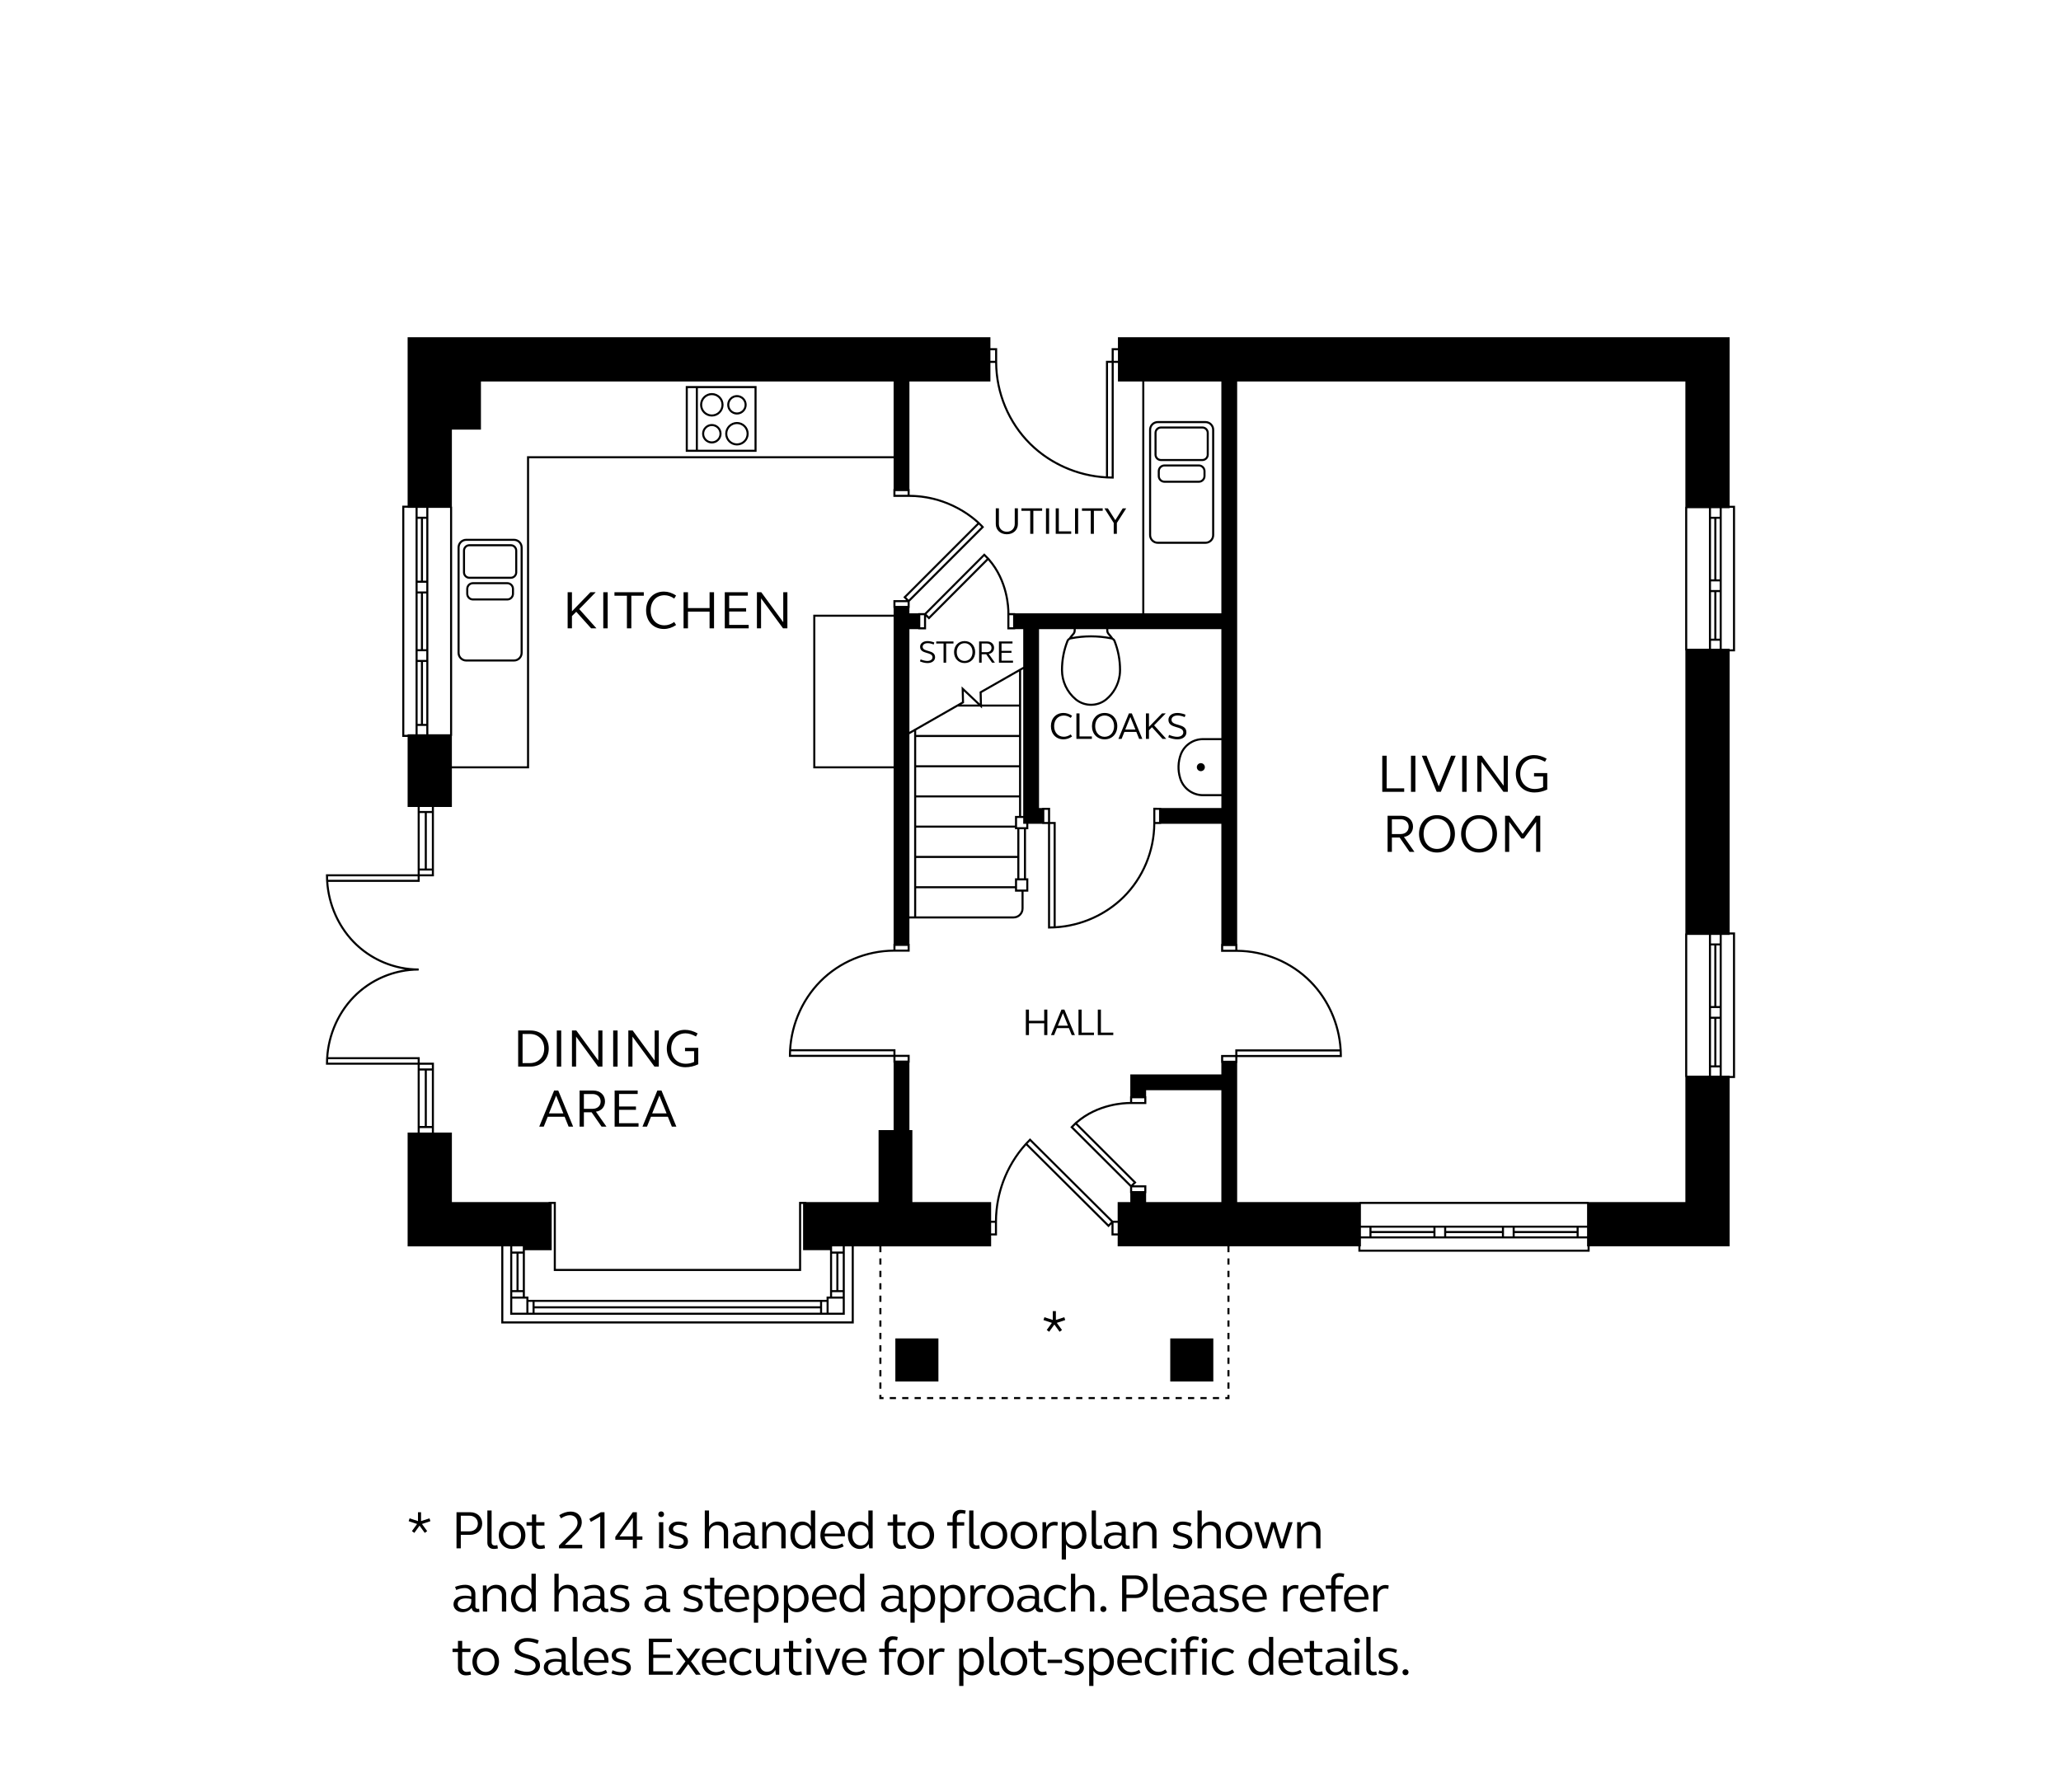 <?xml version="1.0" encoding="utf-8"?>
<!-- Generator: Adobe Illustrator 28.0.0, SVG Export Plug-In . SVG Version: 6.00 Build 0)  -->
<svg version="1.1" id="Torridge_Ground" xmlns="http://www.w3.org/2000/svg" xmlns:xlink="http://www.w3.org/1999/xlink" x="0px"
	 y="0px" viewBox="0 0 651.968 566.929" enable-background="new 0 0 651.968 566.929" xml:space="preserve">
<g>
	<polygon points="330.317,327.476 331.313,327.476 331.313,319.416 330.317,319.416 330.317,322.954 325.496,322.954 
		325.496,319.416 324.512,319.416 324.512,327.476 325.496,327.476 325.496,323.746 330.317,323.746 	"/>
	<path d="M334.352,325.269h3.778l0.888,2.207h1.007l-3.322-8.06h-0.923l-3.322,8.06h1.008L334.352,325.269z
		 M336.235,320.543l1.607,3.971h-3.214L336.235,320.543z"/>
	<polygon points="346.062,326.697 342.151,326.697 342.151,319.416 341.168,319.416 341.168,327.476 346.062,327.476 	
		"/>
	<polygon points="352.17,326.697 348.259,326.697 348.259,319.416 347.276,319.416 347.276,327.476 352.17,327.476 	"/>
	<path d="M173.587,331.738c0-3.4-2.346-5.712-5.814-5.712h-3.859v11.423h3.859
		C171.24,337.449,173.587,335.103,173.587,331.738z M165.308,336.344v-9.214h2.329c2.669,0,4.521,1.904,4.521,4.607
		c0,2.702-1.853,4.606-4.521,4.606H165.308z"/>
	<rect x="176.137" y="326.026" width="1.394" height="11.423"/>
	<polygon points="180.931,326.026 180.931,337.449 182.24,337.449 182.24,327.963 189.192,337.449 190.57,337.449 
		190.57,326.026 189.26,326.026 189.26,335.511 182.308,326.026 	"/>
	<rect x="193.97" y="326.026" width="1.394" height="11.423"/>
	<polygon points="207.025,337.449 208.402,337.449 208.402,326.026 207.093,326.026 207.093,335.511 200.141,326.026 
		198.764,326.026 198.764,337.449 200.073,337.449 200.073,327.963 	"/>
	<path d="M216.698,332.57h2.873v3.4c-0.816,0.374-1.7,0.577-2.635,0.577c-2.72,0-4.607-1.988-4.607-4.81
		c0-2.822,1.853-4.811,4.522-4.811c1.088,0,2.176,0.373,3.314,1.002l0.527-0.969c-1.326-0.748-2.668-1.139-3.995-1.139
		c-3.382,0-5.762,2.448-5.762,5.916c0,3.467,2.431,5.915,5.898,5.915c1.377,0,2.737-0.323,4.045-0.935v-5.202h-4.182
		V332.57z"/>
	<path d="M172.006,356.449l1.258-3.128h5.354l1.258,3.128h1.428l-4.708-11.423h-1.309l-4.708,11.423H172.006z
		 M175.933,346.623l2.278,5.627h-4.556L175.933,346.623z"/>
	<path d="M191.385,348.443c0-2.006-1.53-3.417-3.689-3.417h-4.352v11.423h1.36v-4.538h2.448l3.145,4.538h1.547
		l-3.332-4.742C190.246,351.485,191.385,350.176,191.385,348.443z M184.705,350.805v-4.675h2.788
		c1.478,0,2.516,0.97,2.516,2.346c0,1.395-1.037,2.329-2.516,2.329H184.705z"/>
	<polygon points="195.823,351.128 201.177,351.128 201.177,350.074 195.823,350.074 195.823,346.113 201.721,346.113 
		201.721,345.026 194.429,345.026 194.429,356.449 201.993,356.449 201.993,355.361 195.823,355.361 	"/>
	<path d="M207.944,345.026l-4.708,11.423h1.428l1.258-3.128h5.354l1.258,3.128h1.428l-4.708-11.423H207.944z
		 M206.312,352.25l2.278-5.627l2.278,5.627H206.312z"/>
	<polygon points="180.927,194.917 182.287,193.557 186.995,198.793 188.678,198.793 183.239,192.708 188.44,187.37 
		186.774,187.37 180.927,193.404 180.927,187.37 179.567,187.37 179.567,198.793 180.927,198.793 	"/>
	<rect x="190.838" y="187.37" width="1.394" height="11.423"/>
	<polygon points="198.318,198.793 199.712,198.793 199.712,188.474 203.655,188.474 203.655,187.37 194.374,187.37 
		194.374,188.474 198.318,188.474 	"/>
	<path d="M210.013,198.997c1.309,0,2.652-0.425,3.858-1.258l-0.595-0.952c-0.952,0.68-2.023,1.054-3.077,1.054
		c-2.601,0-4.369-1.938-4.369-4.759c0-2.822,1.768-4.76,4.369-4.76c1.054,0,2.124,0.374,3.077,1.054l0.595-0.952
		c-1.206-0.833-2.55-1.258-3.858-1.258c-3.332,0-5.627,2.431-5.627,5.916
		C204.387,196.566,206.682,198.997,210.013,198.997z"/>
	<polygon points="217.63,193.507 224.463,193.507 224.463,198.793 225.874,198.793 225.874,187.37 224.463,187.37 
		224.463,192.385 217.63,192.385 217.63,187.37 216.236,187.37 216.236,198.793 217.63,198.793 	"/>
	<polygon points="236.839,197.705 230.669,197.705 230.669,193.472 236.023,193.472 236.023,192.419 230.669,192.419 
		230.669,188.458 236.567,188.458 236.567,187.37 229.274,187.37 229.274,198.793 236.839,198.793 	"/>
	<polygon points="240.75,189.307 247.702,198.793 249.079,198.793 249.079,187.37 247.77,187.37 247.77,196.855 
		240.817,187.37 239.441,187.37 239.441,198.793 240.75,198.793 	"/>
	<polygon points="444.197,249.414 438.655,249.414 438.655,239.096 437.262,239.096 437.262,250.519 444.197,250.519 	
		"/>
	<rect x="446.34" y="239.096" width="1.394" height="11.423"/>
	<polygon points="455.128,248.785 451.253,239.096 449.774,239.096 454.483,250.519 455.791,250.519 460.5,239.096 
		459.021,239.096 	"/>
	<rect x="462.54" y="239.096" width="1.395" height="11.423"/>
	<polygon points="476.973,239.096 475.663,239.096 475.663,248.581 468.711,239.096 467.334,239.096 467.334,250.519 
		468.644,250.519 468.644,241.033 475.596,250.519 476.973,250.519 	"/>
	<path d="M485.269,245.64h2.873v3.4c-0.815,0.374-1.7,0.577-2.635,0.577c-2.72,0-4.606-1.988-4.606-4.81
		c0-2.822,1.853-4.811,4.521-4.811c1.088,0,2.176,0.373,3.314,1.002l0.527-0.969
		c-1.326-0.748-2.669-1.139-3.995-1.139c-3.382,0-5.762,2.448-5.762,5.916c0,3.467,2.431,5.915,5.898,5.915
		c1.377,0,2.736-0.323,4.045-0.935v-5.202h-4.182V245.64z"/>
	<path d="M446.986,261.513c0-2.006-1.53-3.417-3.689-3.417h-4.352v11.423h1.36v-4.538h2.447l3.146,4.538h1.546
		l-3.331-4.742C445.846,264.555,446.986,263.246,446.986,261.513z M440.305,263.875v-4.675h2.787
		c1.48,0,2.517,0.97,2.517,2.346c0,1.395-1.037,2.329-2.517,2.329H440.305z"/>
	<path d="M454.567,257.892c-3.314,0-5.678,2.448-5.678,5.916c0,3.467,2.363,5.915,5.678,5.915
		c3.331,0,5.678-2.448,5.678-5.915C460.245,260.34,457.899,257.892,454.567,257.892z M454.567,268.584
		c-2.481,0-4.232-1.972-4.232-4.776c0-2.806,1.751-4.777,4.232-4.777s4.249,1.972,4.249,4.777
		C458.817,266.613,457.049,268.584,454.567,268.584z"/>
	<path d="M467.878,257.892c-3.314,0-5.677,2.448-5.677,5.916c0,3.467,2.362,5.915,5.677,5.915
		c3.332,0,5.678-2.448,5.678-5.915C473.556,260.34,471.21,257.892,467.878,257.892z M467.878,268.584
		c-2.481,0-4.232-1.972-4.232-4.776c0-2.806,1.751-4.777,4.232-4.777c2.482,0,4.25,1.972,4.25,4.777
		C472.128,266.613,470.361,268.584,467.878,268.584z"/>
	<polygon points="481.665,263.808 477.483,258.096 476.107,258.096 476.107,269.519 477.415,269.519 477.415,260.033 
		481.257,265.286 482.072,265.286 485.932,260.033 485.932,269.519 487.24,269.519 487.24,258.096 485.863,258.096 	
		"/>
	<path d="M162.589,170.462h-15.099c-1.517,0-2.751,1.234-2.751,2.751v33.331c0,1.517,1.234,2.751,2.751,2.751h15.099
		c1.517,0,2.751-1.234,2.751-2.751v-33.331C165.339,171.696,164.106,170.462,162.589,170.462z M164.689,206.544
		c0,1.158-0.942,2.1-2.1,2.1h-15.099c-1.158,0-2.1-0.942-2.1-2.1v-33.331
		c0-1.158,0.942-2.1,2.1-2.1h15.099c1.158,0,2.1,0.942,2.1,2.1V206.544z"/>
	<path d="M161.594,172.177h-13.11c-1.119,0-2.029,0.911-2.029,2.029v6.881c0,1.119,0.911,2.029,2.029,2.029h13.11
		c1.119,0,2.029-0.911,2.029-2.029v-6.881C163.624,173.087,162.713,172.177,161.594,172.177z M162.973,181.087
		c0,0.76-0.619,1.379-1.379,1.379h-13.11c-0.76,0-1.379-0.619-1.379-1.379v-6.881
		c0-0.76,0.619-1.379,1.379-1.379h13.11c0.76,0,1.379,0.619,1.379,1.379V181.087z"/>
	<path d="M160.469,184.186H149.61c-1.173,0-2.128,0.955-2.128,2.128v1.54c0,1.173,0.955,2.128,2.128,2.128h10.859
		c1.173,0,2.128-0.955,2.128-2.128v-1.54C162.597,185.14,161.642,184.186,160.469,184.186z M161.947,187.854
		c0,0.815-0.663,1.478-1.478,1.478H149.61c-0.815,0-1.478-0.663-1.478-1.478v-1.54c0-0.815,0.663-1.478,1.478-1.478h10.859
		c0.815,0,1.478,0.663,1.478,1.478V187.854z"/>
	<path d="M366.245,172.047h15.099c1.517,0,2.751-1.234,2.751-2.751v-33.331c0-1.517-1.234-2.751-2.751-2.751h-15.099
		c-1.516,0-2.75,1.234-2.75,2.751v33.331C363.495,170.813,364.729,172.047,366.245,172.047z M364.145,135.965
		c0-1.158,0.942-2.1,2.1-2.1h15.099c1.158,0,2.101,0.942,2.101,2.1v33.331
		c0,1.158-0.942,2.1-2.101,2.1h-15.099c-1.158,0-2.1-0.942-2.1-2.1V135.965z"/>
	<path d="M367.24,145.868h13.11c1.119,0,2.029-0.911,2.029-2.029v-6.881c0-1.119-0.91-2.029-2.029-2.029h-13.11
		c-1.119,0-2.029,0.911-2.029,2.029v6.881C365.211,144.958,366.121,145.868,367.24,145.868z M365.861,136.958
		c0-0.76,0.619-1.379,1.379-1.379h13.11c0.761,0,1.379,0.619,1.379,1.379v6.881c0,0.76-0.618,1.379-1.379,1.379
		h-13.11c-0.76,0-1.379-0.619-1.379-1.379V136.958z"/>
	<path d="M379.224,146.938h-10.858c-1.173,0-2.128,0.955-2.128,2.128v1.54c0,1.173,0.955,2.128,2.128,2.128h10.858
		c1.174,0,2.129-0.955,2.129-2.128v-1.54C381.353,147.893,380.398,146.938,379.224,146.938z M380.702,150.606
		c0,0.815-0.663,1.478-1.478,1.478h-10.858c-0.815,0-1.478-0.663-1.478-1.478v-1.54c0-0.815,0.663-1.478,1.478-1.478
		h10.858c0.815,0,1.478,0.663,1.478,1.478V150.606z"/>
	<path d="M239.331,122.142h-22.405v20.797h22.405V122.142z M217.577,122.792h2.536l0.001,19.497h-2.537V122.792z
		 M238.681,142.289h-17.917l-0.001-19.497h17.918V142.289z"/>
	<path d="M225.178,131.785c2.047,0,3.712-1.665,3.712-3.712s-1.665-3.712-3.712-3.712s-3.712,1.665-3.712,3.712
		S223.131,131.785,225.178,131.785z M225.178,125.011c1.688,0,3.062,1.373,3.062,3.062s-1.373,3.062-3.062,3.062
		s-3.062-1.373-3.062-3.062S223.49,125.011,225.178,125.011z"/>
	<path d="M233.121,140.935c2.047,0,3.712-1.665,3.712-3.712s-1.665-3.712-3.712-3.712s-3.712,1.665-3.712,3.712
		S231.074,140.935,233.121,140.935z M233.121,134.161c1.688,0,3.062,1.373,3.062,3.062s-1.373,3.062-3.062,3.062
		s-3.062-1.373-3.062-3.062S231.432,134.161,233.121,134.161z"/>
	<path d="M225.178,134.143c-1.698,0-3.08,1.382-3.08,3.08c0,1.698,1.382,3.08,3.08,3.08
		c1.698,0,3.08-1.382,3.08-3.08C228.258,135.525,226.877,134.143,225.178,134.143z M225.178,139.652
		c-1.339,0-2.429-1.09-2.429-2.429c0-1.34,1.09-2.43,2.429-2.43c1.34,0,2.43,1.09,2.43,2.43
		C227.608,138.562,226.518,139.652,225.178,139.652z"/>
	<path d="M233.121,131.153c1.698,0,3.08-1.382,3.08-3.08c0-1.698-1.382-3.08-3.08-3.08
		c-1.698,0-3.08,1.382-3.08,3.08C230.041,129.771,231.423,131.153,233.121,131.153z M233.121,125.644
		c1.34,0,2.43,1.09,2.43,2.43c0,1.339-1.09,2.429-2.43,2.429c-1.339,0-2.429-1.09-2.429-2.429
		C230.691,126.734,231.781,125.644,233.121,125.644z"/>
	<path d="M548.856,206.076v-46.059h-1.71v-53.327H353.643v3.458h-1.984v4.008h-1.803v36.543
		c-8.896-0.52-17.448-4.279-23.733-10.493c-6.789-6.719-10.683-16.095-10.683-25.725v-4.333h-2.134v-3.458H128.946
		v53.291h-1.701v73.158h1.701v22.173h3.177v19.463v0.325v1.501h-29.01v0.325c0,7.954,3.11,15.723,8.531,21.316
		c4.428,4.564,10.282,7.541,16.512,8.487c-6.229,0.946-12.084,3.924-16.512,8.487
		c-5.421,5.594-8.531,13.363-8.531,21.316v0.325h29.01v1.502v0.325v19.633h-3.177v36.002h29.622v24.395h111.511
		v-24.395h8.09v1.853h0.65v-1.853h34.712v-3.448h1.851v-4.333c0-8.915,3.336-17.611,9.218-24.184l25.826,25.693
		l0.23,0.23l0.946-0.951v3.544h1.958v3.448h34.718v1.852h0.65v-1.852h40.773v1.704h73.158v-1.704h44.287v-53.255
		h1.71v-46.059h-1.71v-88.932H548.856z M548.205,160.667v44.758h-1.06v-0.18h-2.501v-17.916v-4.045v-22.502h2.501
		v-0.116H548.205z M533.73,295.792h6.87v22.484v4.045v17.994h-6.87V295.792z M541.25,318.276v-19.144h1.047v19.144
		H541.25z M541.25,337.056v-14.735h1.047v14.735H541.25z M541.25,340.315v-2.608h2.744v2.608H541.25z
		 M543.994,337.056h-1.047v-14.735h1.047V337.056z M543.994,321.67h-2.744v-2.744h2.744V321.67z M542.947,318.276
		v-19.144h1.047v19.144H542.947z M543.994,298.481h-2.744v-2.689h2.744V298.481z M533.73,205.245v-44.462h6.87v22.502
		v4.045v17.916H533.73z M541.25,202.065v-14.735h1.047v14.735H541.25z M541.25,202.715h2.744v2.53h-2.744
		V202.715z M543.994,202.065h-1.047v-14.735h1.047V202.065z M543.994,186.679h-2.744v-2.744h2.744V186.679z
		 M541.25,164.141h1.047v19.144h-1.047V164.141z M542.947,183.285v-19.144h1.047v19.144H542.947z M543.994,163.49
		h-2.744v-2.708h2.744V163.49z M390.773,299.308v1.176h-3.841v-1.176H390.773z M364.822,255.563v4.817
		c0,8.687-3.513,17.145-9.637,23.207c-5.628,5.564-13.271,8.947-21.233,9.456l0.001-32.988h-1.773v-4.492h-2.477
		v0.075h-1.022v-56.594h10.966l-0.018,0.529c-0.009,0.283-0.121,0.554-0.314,0.763
		c-0.44,0.477-0.845,0.986-1.209,1.514c-0.327,0.189-0.589,0.475-0.727,0.834
		c-1.167,2.973-1.758,6.099-1.758,9.292c0,3.694,1.632,7.17,4.479,9.538c1.456,1.193,3.24,1.79,5.026,1.79
		s3.572-0.597,5.031-1.792c2.363-1.963,3.907-4.72,4.348-7.763c0.085-0.581,0.128-1.177,0.128-1.773
		c0-3.196-0.591-6.323-1.757-9.291c-0.143-0.368-0.412-0.659-0.747-0.847c-0.379-0.541-0.785-1.049-1.209-1.504
		c-0.193-0.212-0.304-0.485-0.314-0.768l-0.019-0.522h35.773v34.477h-5.771c-0.013,0-0.025,0-0.037,0
		c-3.228,0-6.084,1.933-7.286,4.936c-0.948,2.489-1.039,5.26-0.258,7.795c0.959,3.325,4.044,5.647,7.503,5.647h5.85
		v3.738h-19.061v-0.075H364.822z M366.648,256.213v3.841h-1.176v-3.841H366.648z M331.528,260.054h-1.176v-3.841h1.176
		V260.054z M332.178,260.705h1.123l-0.001,32.373c-0.373,0.017-0.748,0.026-1.123,0.03V260.705z M287.111,299.257
		v1.176h-3.841v-1.176H287.111z M286.658,188.949l22.98-22.998c0.354,0.339,0.613,0.607,0.774,0.782l-22.979,22.997
		L286.658,188.949z M283.266,191.691v-1.176h3.841v1.176H283.266z M282.682,242.442h-24.769v-47.319h24.769V242.442z
		 M287.682,232.281l1.492-0.853v58.501h-1.492V232.281z M304.878,218.694l4.458,4.211h-5.261l0.891-0.51
		L304.878,218.694z M310.539,219.208l11.826-6.744v10.442h-11.739L310.539,219.208z M321.079,258.138v3.064h-31.255
		v-8.91h32.541v5.846H321.079z M321.079,277.88v2.499h-31.255v-8.938h31.985v6.439H321.079z M322.364,251.642
		h-32.541V242.76h32.541V251.642z M322.364,242.11h-32.541v-8.938h32.541V242.11z M321.809,270.791h-31.985v-8.938
		h31.255v0.501h0.731V270.791z M302.938,223.555h7.086l0.631,0.596l-0.014-0.596h11.723v8.966h-32.541v-1.466
		L302.938,223.555z M289.824,281.03h31.255v1.065h2.066v5.323c0,1.384-1.126,2.51-2.51,2.51h-30.811V281.03z
		 M321.729,281.445v-2.915h0.08h2.754h0.081v2.915H321.729z M323.913,277.88h-1.453v-15.526h1.453V277.88z
		 M321.809,261.704h-0.08v-2.915h1.951v1.849h0.963v1.066h-0.081H321.809z M323.68,258.138h-0.665v-46.046
		l0.665-0.38V258.138z M323.68,210.965l-13.801,7.871l0.089,3.773l-5.778-5.458l0.117,4.873l-16.625,9.509v-32.488
		h2.79v0.074h2.477v-4.034l0.915,0.912l18.711-18.754c5.845,6.723,6.101,15.094,6.089,16.734h-0.005v5.142h2.477
		v-0.074h2.547V210.965z M292.298,194.627v3.841h-1.176v-3.841H292.298z M293.082,194.3l18.275-18.317l0.779,0.777
		l-18.275,18.317L293.082,194.3z M319.307,194.627h1.176v3.841h-1.176V194.627z M349.936,199.044l0.02,0.544
		c0.014,0.436,0.185,0.857,0.485,1.187c0.228,0.244,0.449,0.506,0.664,0.778c-3.976-0.732-7.998-0.732-11.975,0.003
		c0.211-0.268,0.431-0.529,0.663-0.78c0.298-0.324,0.471-0.744,0.485-1.182l0.019-0.551H349.936z M353.982,211.977
		c0,0.565-0.041,1.13-0.121,1.68c-0.417,2.884-1.88,5.497-4.118,7.355c-2.677,2.192-6.559,2.192-9.229,0.002
		c-2.697-2.242-4.243-5.536-4.243-9.037c0-3.111,0.576-6.158,1.714-9.057c0.125-0.325,0.408-0.562,0.754-0.634
		c2.12-0.427,4.254-0.64,6.388-0.64c2.133,0,4.267,0.213,6.385,0.639c0.348,0.072,0.63,0.31,0.758,0.636
		v0.001C353.406,205.815,353.982,208.862,353.982,211.977z M386.36,251.249h-5.85c-3.171,0-5.999-2.128-6.88-5.182
		c-0.74-2.404-0.654-5.024,0.24-7.373c1.101-2.751,3.72-4.523,6.682-4.523c0.012,0,0.022,0,0.034,0.001h5.773
		V251.249z M386.36,194.044H361.985v-73.355h24.375V194.044z M352.309,110.799h1.334v3.357h-1.334V110.799z
		 M350.505,114.806h1.153v35.953c-0.385-0.003-0.769-0.013-1.153-0.028V114.806z M325.665,140.668
		c6.906,6.828,16.498,10.744,26.319,10.744h0.325v-36.605h1.334v5.883h7.692v73.355h-40.201v-0.068h-1.821
		c0.008-1.789-0.29-10.346-6.274-17.2l0.017-0.017l-1.699-1.695l-18.869,18.912h-2.016v0.068h-2.79v-1.703h0.076
		v-2.016l23.544-23.563l-0.193-0.229c-0.083-0.099-8.49-9.839-23.356-9.982v-1.833h-0.07v-34.029h25.623v-5.883
		h1.492C314.884,124.494,318.83,133.903,325.665,140.668z M287.102,155.369v1.176h-3.841v-1.176H287.102z
		 M135.019,274.776v-17.55h1.595v17.55H135.019z M136.614,275.426v1.176h-3.841v-1.176H136.614z M142.371,232.305
		h-6.87v-22.869v-4.045v-17.625v-4.045v-23.039h6.87V232.305z M134.851,209.436v19.58h-1.047v-19.58H134.851z
		 M134.851,187.766v17.625h-1.047v-17.625H134.851z M134.851,164.133v19.587h-1.047v-19.587H134.851z
		 M134.851,160.682v2.801h-2.744v-2.801H134.851z M132.107,164.133h1.047v19.587h-1.047V164.133z M132.107,184.371
		h2.744v2.744h-2.744V184.371z M133.153,187.766v17.625h-1.047v-17.625H133.153z M132.107,206.042h2.744v2.744
		h-2.744V206.042z M133.153,209.436v19.58h-1.047v-19.58H133.153z M132.107,229.666h2.744v2.639h-2.744V229.666z
		 M142.946,232.814h0.075v-72.508h-0.075v-24.388h9.194v-15.229h130.541v23.653H166.715v98.1h-23.769V232.814z
		 M314.789,110.799v3.357h-1.483v-3.357H314.789z M127.896,232.489v-71.857h1.051v0.051h2.51v23.039v4.045v17.625
		v4.045v22.869h-2.51v0.184H127.896z M136.614,255.312v1.263h-3.841v-1.263H136.614z M132.774,257.225h1.595v17.55
		h-1.595V257.225z M103.765,277.252h28.357v1.1H103.797C103.779,277.986,103.769,277.619,103.765,277.252z
		 M132.122,336.209h-28.357c0.004-0.367,0.015-0.733,0.032-1.1h28.325V336.209z M134.369,338.687v17.55h-1.595
		v-17.55H134.369z M136.614,356.236h-1.595v-17.55h1.595V356.236z M136.614,338.036h-3.841v-1.177h3.841V338.036z
		 M132.774,356.887h3.841v1.433h-3.841V356.887z M137.265,358.32v-19.633v-0.325v-2.152h-4.492v-1.75h-28.938
		c0.488-7.048,3.443-13.803,8.276-18.788c5.312-5.476,12.725-8.615,20.336-8.615v-0.65
		c-7.612,0-15.025-3.14-20.336-8.614c-4.832-4.985-7.788-11.74-8.276-18.789h28.938v-1.75h4.492v-2.151v-0.325
		v-19.463h5.682v-12.22h24.419v-98.1h115.316v9.726h-0.071v2.477h4.816c11.231,0,18.748,5.594,21.735,8.311
		l-23.422,23.441l0.911,0.916h-4.035v2.477h0.066v2.132h-25.419v48.62h25.419v55.514h-0.062v1.834
		c-8.745,0.086-17.238,3.651-23.345,9.822c-6.171,6.242-9.711,14.912-9.711,23.788v0.325h33.056v1.826h0.062v21.334
		h-4.757v22.785h-22.856v-0.068h-2.296v21.204h-76.942v-21.218h-2.28v0.082h-30.605v-22.002H137.265z M250.245,332.604
		h32.373v1.122H250.215C250.219,333.352,250.229,332.977,250.245,332.604z M283.27,335.552v-1.176h3.841v1.176H283.27
		z M165.384,394.322v1.644h-3.338v-1.644H165.384z M174.515,380.89h0.666v21.218h78.243v-21.204h0.618v11.302h-0
		v3.325h8.528v14.675h-1.095v1.038h-94.317v-1.038h-1.123v-14.654h8.487v-3.325h-0.006V380.89z M266.587,408.168
		h-1.372v-11.553h1.372V408.168z M264.565,408.168h-1.344v-11.553h1.344V408.168z M259.411,413.281h-90.3v-1.386
		h90.3V413.281z M162.046,396.615h1.344v11.553h-1.344V396.615z M164.04,396.615h1.344v11.553h-1.344V396.615z
		 M162.046,408.819h3.338v1.388h-3.338V408.819z M162.046,410.857h4.461v4.461h-4.461V410.857z M167.158,411.895h1.302
		v3.423h-1.302V411.895z M169.111,413.931h90.3v1.387h-90.3V413.931z M260.061,411.895h1.414v3.423h-1.414
		V411.895z M262.126,410.857h4.461v4.461h-4.461V410.857z M263.22,410.206v-1.388h3.367v1.388H263.22z
		 M266.587,395.965h-3.367v-1.644h3.367V395.965z M269.429,418.066H159.218v-23.744h2.177v15.885v5.762h5.762h94.317
		h5.762v-5.762v-15.885h2.191V418.066z M314.732,390.223h-1.2v-3.357h1.2V390.223z M314.74,386.215h-1.208
		v-5.894h-24.916v-22.785h-0.935v-21.334h0.079v-2.477h-4.492v-1.772h-32.988c0.508-7.962,3.891-15.605,9.456-21.233
		c6.062-6.125,14.521-9.637,23.207-9.637h4.817v-2.477h-0.079v-8.027h32.953c1.742,0,3.16-1.418,3.16-3.16v-5.323
		h1.499v-4.215h-0.731v-15.526h0.731v-1.716h4.408v0.066h1.826V293.76h0.325c8.877,0,17.547-3.54,23.789-9.711
		c6.171-6.107,9.736-14.6,9.822-23.345h1.834v-0.066h19.061v38.02h-0.078v2.477h4.817
		c8.688,0,17.146,3.513,23.207,9.637c5.564,5.628,8.947,13.271,9.456,21.233h-32.988v1.773h-4.492v2.477h0.078
		v3.664h-28.804v6.907h-0.069v1.82c-1.789-0.01-10.347,0.292-17.2,6.275l-0.017-0.017l-1.695,1.7
		l18.912,18.868v2.016h0.069v2.832h-3.997v5.894h-1.5l-26.223-26.088l-0.229,0.227
		C318.773,367.118,314.827,376.527,314.74,386.215z M423.796,332.656c0.017,0.374,0.027,0.748,0.031,1.123H391.424v-1.123
		H423.796z M340.271,355.824l18.316,18.274l-0.777,0.778l-18.316-18.274L340.271,355.824z M361.978,376.839h-3.841
		v-1.177h3.841V376.839z M362.628,377.49v-2.478h-4.033l0.911-0.913l-18.753-18.712
		c6.722-5.846,15.093-6.098,16.733-6.089v0.005h5.142v-2.477h-0.072v-1.907h23.804v35.402h-23.804v-2.832H362.628z
		 M361.978,347.477v1.176h-3.841v-1.176H361.978z M386.932,335.605v-1.176h3.841v1.176H386.932z M350.654,387.36
		l-25.615-25.483c0.261-0.282,0.527-0.56,0.798-0.832l25.63,25.498L350.654,387.36z M352.252,390.223v-3.357h1.307
		v3.357H352.252z M502.049,380.901v6.869h-22.894h-4.045h-17.625h-4.045H430.506v-6.869H502.049z M430.506,388.42h2.696
		v2.744h-2.696V388.42z M453.441,389.467h-19.588v-1.047h19.588V389.467z M433.853,390.117h19.588v1.047h-19.588
		V390.117z M454.091,388.42h2.744v2.744h-2.744V388.42z M475.111,389.467h-17.625v-1.047h17.625V389.467z
		 M457.486,390.117h17.625v1.047h-17.625V390.117z M475.761,388.42h2.744v2.744h-2.744V388.42z M498.735,389.467
		h-19.579v-1.047h19.579V389.467z M479.155,390.117h19.579v1.047h-19.579V390.117z M499.385,388.42h2.664v2.744
		h-2.664V388.42z M502.208,395.375h-71.857v-1.054h0.155v-2.507h22.935h4.045h17.625h4.045h22.894v2.507h0.159
		V395.375z M502.533,380.322v-0.071h-72.508v0.071h-38.666v-44.066h0.064v-1.826h33.056v-0.325
		c0-8.877-3.539-17.548-9.71-23.789c-6.107-6.171-14.6-9.736-23.346-9.822v-1.835h-0.064V120.69h141.786v39.652
		h-0.066v45.409h0.066v89.582h-0.066v45.409h0.066v39.58H502.533z M548.205,295.658v44.758h-1.06v-0.102h-2.501
		v-17.994v-4.045v-22.484h2.501v-0.134H548.205z"/>
	<path d="M378.599,242.712c0,0.701,0.568,1.27,1.271,1.27c0.702,0,1.271-0.57,1.271-1.27
		c0-0.703-0.569-1.272-1.271-1.272C379.168,241.44,378.599,242.008,378.599,242.712z"/>
	<path d="M318.494,169.031c2.015,0,3.502-1.319,3.502-3.226v-4.978h-0.996v4.941c0,1.451-1.056,2.459-2.507,2.459
		c-1.439,0-2.506-1.008-2.506-2.459v-4.941h-0.983v4.978C315.004,167.712,316.479,169.031,318.494,169.031z"/>
	<polygon points="325.899,168.887 326.882,168.887 326.882,161.607 329.665,161.607 329.665,160.828 323.116,160.828 
		323.116,161.607 325.899,161.607 	"/>
	<rect x="330.88" y="160.828" width="0.983" height="8.06"/>
	<polygon points="338.857,168.108 334.947,168.108 334.947,160.828 333.964,160.828 333.964,168.887 338.857,168.887 	
		"/>
	<rect x="340.071" y="160.828" width="0.983" height="8.06"/>
	<polygon points="345.05,168.887 346.034,168.887 346.034,161.607 348.817,161.607 348.817,160.828 342.268,160.828 
		342.268,161.607 345.05,161.607 	"/>
	<polygon points="352.31,168.887 353.306,168.887 353.306,165.445 356.268,160.828 355.165,160.828 352.814,164.557 
		350.451,160.828 349.36,160.828 352.31,165.445 	"/>
	<rect x="370.19" y="423.446" width="13.624" height="13.624"/>
	<rect x="283.231" y="423.446" width="13.624" height="13.624"/>
	<rect x="388.277" y="409.914" width="0.65" height="1.963"/>
	<rect x="388.277" y="413.84" width="0.65" height="1.963"/>
	<rect x="388.277" y="405.988" width="0.65" height="1.963"/>
	<rect x="388.277" y="421.693" width="0.65" height="1.963"/>
	<rect x="388.277" y="417.767" width="0.65" height="1.963"/>
	<rect x="388.277" y="425.618" width="0.65" height="1.963"/>
	<rect x="388.277" y="398.136" width="0.65" height="1.964"/>
	<rect x="388.277" y="429.544" width="0.65" height="1.963"/>
	<rect x="388.277" y="437.397" width="0.65" height="1.963"/>
	<rect x="388.277" y="433.47" width="0.65" height="1.964"/>
	<rect x="388.277" y="402.063" width="0.65" height="1.963"/>
	<polygon points="388.277,441.997 387.603,441.997 387.603,442.648 388.928,442.648 388.928,441.322 388.277,441.322 	
		"/>
	<rect x="348.29" y="441.997" width="1.966" height="0.65"/>
	<rect x="301.116" y="441.997" width="1.965" height="0.65"/>
	<rect x="352.221" y="441.997" width="1.966" height="0.65"/>
	<rect x="297.185" y="441.997" width="1.965" height="0.65"/>
	<rect x="356.153" y="441.997" width="1.965" height="0.65"/>
	<rect x="344.359" y="441.997" width="1.966" height="0.65"/>
	<rect x="308.978" y="441.997" width="1.966" height="0.65"/>
	<rect x="328.634" y="441.997" width="1.965" height="0.65"/>
	<rect x="340.428" y="441.997" width="1.966" height="0.65"/>
	<rect x="332.566" y="441.997" width="1.965" height="0.65"/>
	<rect x="324.703" y="441.997" width="1.965" height="0.65"/>
	<rect x="312.909" y="441.997" width="1.966" height="0.65"/>
	<rect x="316.841" y="441.997" width="1.966" height="0.65"/>
	<rect x="320.772" y="441.997" width="1.966" height="0.65"/>
	<rect x="305.047" y="441.997" width="1.966" height="0.65"/>
	<rect x="289.322" y="441.997" width="1.966" height="0.65"/>
	<rect x="285.391" y="441.997" width="1.966" height="0.65"/>
	<rect x="367.946" y="441.997" width="1.966" height="0.65"/>
	<rect x="371.878" y="441.997" width="1.965" height="0.65"/>
	<rect x="364.015" y="441.997" width="1.965" height="0.65"/>
	<rect x="375.809" y="441.997" width="1.966" height="0.65"/>
	<rect x="293.253" y="441.997" width="1.965" height="0.65"/>
	<rect x="281.46" y="441.997" width="1.966" height="0.65"/>
	<rect x="336.497" y="441.997" width="1.965" height="0.65"/>
	<rect x="383.671" y="441.997" width="1.966" height="0.65"/>
	<rect x="379.74" y="441.997" width="1.965" height="0.65"/>
	<rect x="360.084" y="441.997" width="1.965" height="0.65"/>
	<polygon points="278.169,442.648 279.494,442.648 279.494,441.997 278.82,441.997 278.82,441.322 278.169,441.322 	
		"/>
	<rect x="278.169" y="402.063" width="0.65" height="1.963"/>
	<rect x="278.169" y="437.397" width="0.65" height="1.963"/>
	<rect x="278.169" y="413.841" width="0.65" height="1.963"/>
	<rect x="278.169" y="409.914" width="0.65" height="1.963"/>
	<rect x="278.169" y="398.137" width="0.65" height="1.963"/>
	<rect x="278.169" y="425.618" width="0.65" height="1.963"/>
	<rect x="278.169" y="417.767" width="0.65" height="1.963"/>
	<rect x="278.169" y="433.471" width="0.65" height="1.963"/>
	<rect x="278.169" y="405.988" width="0.65" height="1.963"/>
	<rect x="278.169" y="429.544" width="0.65" height="1.964"/>
	<rect x="278.169" y="421.693" width="0.65" height="1.963"/>
	<path d="M336.543,226.381c0.744,0,1.499,0.264,2.171,0.743l0.419-0.672c-0.851-0.587-1.799-0.887-2.722-0.887
		c-2.351,0-3.97,1.715-3.97,4.174c0,2.458,1.619,4.173,3.97,4.173c0.923,0,1.871-0.3,2.722-0.887l-0.419-0.672
		c-0.672,0.479-1.427,0.743-2.171,0.743c-1.835,0-3.083-1.367-3.083-3.357
		C333.461,227.748,334.708,226.381,336.543,226.381z"/>
	<polygon points="341.488,225.709 340.505,225.709 340.505,233.769 345.399,233.769 345.399,232.989 341.488,232.989 	"/>
	<path d="M349.431,225.566c-2.338,0-4.005,1.727-4.005,4.174c0,2.446,1.667,4.173,4.005,4.173
		c2.351,0,4.006-1.727,4.006-4.173C353.437,227.292,351.782,225.566,349.431,225.566z M349.431,233.11
		c-1.751,0-2.986-1.392-2.986-3.37c0-1.98,1.235-3.371,2.986-3.371c1.752,0,2.998,1.392,2.998,3.371
		C352.429,231.718,351.182,233.11,349.431,233.11z"/>
	<path d="M357.112,225.709l-3.322,8.06h1.007l0.888-2.207h3.778l0.888,2.207h1.007l-3.322-8.06H357.112z
		 M355.961,230.807l1.607-3.971l1.607,3.971H355.961z"/>
	<polygon points="368.93,233.769 365.092,229.475 368.762,225.709 367.587,225.709 363.461,229.967 363.461,225.709 
		362.501,225.709 362.501,233.769 363.461,233.769 363.461,231.034 364.42,230.074 367.742,233.769 	"/>
	<path d="M372.363,233.11c-0.731,0-1.643-0.24-2.555-0.601l-0.239,0.768c1.031,0.42,2.015,0.636,2.866,0.636
		c1.703,0,2.866-0.899,2.866-2.206c0-3.047-4.713-1.823-4.713-3.982c0-0.815,0.768-1.355,1.919-1.355
		c0.684,0,1.451,0.168,2.267,0.504l0.239-0.768c-0.911-0.359-1.774-0.539-2.578-0.539
		c-1.667,0-2.818,0.887-2.818,2.158c0,2.975,4.701,1.775,4.701,3.982
		C374.318,232.545,373.551,233.11,372.363,233.11z"/>
	<path d="M291.872,204.624c0-0.68,0.64-1.13,1.599-1.13c0.569,0,1.209,0.141,1.889,0.42l0.2-0.64
		c-0.76-0.3-1.48-0.449-2.149-0.449c-1.389,0-2.349,0.739-2.349,1.799c0,2.478,3.918,1.48,3.918,3.318
		c0,0.699-0.64,1.169-1.629,1.169c-0.609,0-1.369-0.2-2.129-0.5l-0.2,0.64
		c0.859,0.351,1.679,0.53,2.389,0.53c1.419,0,2.389-0.75,2.389-1.839
		C295.8,205.403,291.872,206.423,291.872,204.624z"/>
	<polygon points="296.163,203.595 298.482,203.595 298.482,209.661 299.301,209.661 299.301,203.595 301.62,203.595 
		301.62,202.944 296.163,202.944 	"/>
	<path d="M305.141,202.825c-1.949,0-3.338,1.438-3.338,3.478s1.389,3.478,3.338,3.478
		c1.958,0,3.338-1.44,3.338-3.478S307.099,202.825,305.141,202.825z M305.141,209.111
		c-1.46,0-2.489-1.159-2.489-2.809c0-1.648,1.029-2.809,2.489-2.809c1.459,0,2.498,1.16,2.498,2.809
		C307.639,207.952,306.6,209.111,305.141,209.111z"/>
	<path d="M314.46,204.954c0-1.18-0.9-2.01-2.169-2.01h-2.559v6.717h0.799v-2.669h1.44l1.849,2.669h0.909
		l-1.959-2.788C313.79,206.743,314.46,205.973,314.46,204.954z M310.531,206.343v-2.748h1.639
		c0.87,0,1.48,0.569,1.48,1.379c0,0.819-0.61,1.369-1.48,1.369H310.531z"/>
	<polygon points="316.821,206.533 319.97,206.533 319.97,205.913 316.821,205.913 316.821,203.585 320.29,203.585 
		320.29,202.944 316.002,202.944 316.002,209.661 320.449,209.661 320.449,209.021 316.821,209.021 	"/>
	<polygon points="135.863,480.369 133.195,481.236 133.195,478.432 132.226,478.432 132.226,481.236 129.574,480.369 
		129.268,481.271 131.937,482.154 130.305,484.415 131.07,484.976 132.719,482.682 134.368,484.976 135.132,484.415 
		133.483,482.154 136.153,481.271 	"/>
	<path d="M148.711,485.588c2.227,0,3.825-1.478,3.825-3.569c0-2.108-1.598-3.587-3.825-3.587h-4.301v11.423h1.36
		v-4.267H148.711z M145.77,479.536h2.737c1.547,0,2.652,1.037,2.652,2.482c0,1.444-1.105,2.465-2.652,2.465h-2.737
		V479.536z"/>
	<path d="M154.168,477.888v10.182c0,1.225,0.782,1.989,2.057,1.989c0.374,0,0.816-0.051,1.275-0.153l-0.17-1.07
		c-0.289,0.067-0.578,0.118-0.816,0.118c-0.612,0-1.003-0.391-1.003-1.002v-10.063H154.168z"/>
	<path d="M166.203,485.724c0-2.55-1.751-4.334-4.199-4.334c-2.465,0-4.215,1.784-4.215,4.334s1.75,4.335,4.215,4.335
		C164.452,490.059,166.203,488.274,166.203,485.724z M159.182,485.724c0-1.903,1.156-3.246,2.822-3.246
		c1.649,0,2.822,1.343,2.822,3.246c0,1.921-1.173,3.247-2.822,3.247
		C160.339,488.971,159.182,487.645,159.182,485.724z"/>
	<path d="M168.278,479.146v2.448h-1.717v1.07h1.717v4.981c0,1.428,1.003,2.414,2.482,2.414
		c0.527,0,1.071-0.068,1.649-0.221l-0.187-1.055c-0.425,0.102-0.816,0.17-1.173,0.17
		c-0.85,0-1.428-0.577-1.428-1.428v-4.861h2.601v-1.07h-2.601v-2.448H168.278z"/>
	<path d="M176.829,488.988v0.867h7.343v-1.105h-5.491l3.723-3.723c1.071-1.071,1.632-2.261,1.632-3.451
		c0-1.972-1.445-3.349-3.519-3.349c-1.19,0-2.397,0.408-3.603,1.139l0.544,1.02
		c0.969-0.612,1.853-1.003,2.805-1.003c1.445,0,2.431,0.969,2.431,2.362c0,0.918-0.476,1.853-1.394,2.771
		L176.829,488.988z"/>
	<polygon points="191.228,489.855 191.228,478.432 190.089,478.432 186.434,480.539 186.91,481.491 189.868,479.791 
		189.868,489.855 	"/>
	<path d="M201.462,478.432h-1.292l-5.524,7.785v0.935h5.559v2.703h1.258v-2.703h1.751v-1.054h-1.751V478.432z
		 M200.204,486.098h-4.232l4.232-5.966V486.098z"/>
	<rect x="208.483" y="481.594" width="1.343" height="8.261"/>
	<path d="M209.163,478.177c-0.544,0-0.918,0.374-0.918,0.9c0,0.527,0.374,0.901,0.918,0.901
		c0.527,0,0.901-0.374,0.901-0.901C210.064,478.551,209.69,478.177,209.163,478.177z"/>
	<path d="M214.467,489.022c-0.799,0-1.7-0.204-2.652-0.595l-0.323,1.003c1.088,0.425,2.124,0.629,3.077,0.629
		c1.819,0,3.06-0.986,3.06-2.38c0-3.162-4.726-1.938-4.726-3.978c0-0.765,0.697-1.275,1.768-1.275
		c0.714,0,1.53,0.188,2.379,0.544l0.306-1.003c-0.969-0.391-1.921-0.577-2.788-0.577
		c-1.768,0-3.009,0.969-3.009,2.312c0,3.094,4.743,1.887,4.743,3.978
		C216.303,488.478,215.572,489.022,214.467,489.022z"/>
	<path d="M222.949,477.888v11.967h1.343v-4.657c0-1.581,1.071-2.669,2.499-2.669c1.275,0,2.176,0.884,2.176,2.142
		v5.185h1.36v-5.389c0-1.818-1.309-3.076-3.145-3.076c-1.258,0-2.329,0.611-2.89,1.648v-5.15H222.949z"/>
	<path d="M240.05,489.974l-0.102-1.02c-0.102,0.018-0.306,0.052-0.442,0.052c-0.476,0-0.748-0.289-0.748-0.748
		v-3.995c0-1.717-1.292-2.872-3.162-2.872c-1.054,0-2.107,0.221-3.264,0.663l0.374,0.985
		c0.952-0.408,1.853-0.612,2.737-0.612c1.207,0,2.023,0.748,2.023,1.803v0.85c-0.646-0.17-1.275-0.238-1.853-0.238
		c-2.346,0-3.773,1.003-3.773,2.737c0,1.41,1.241,2.481,2.873,2.481c1.139,0,2.21-0.51,2.873-1.377
		c0.102,0.85,0.68,1.377,1.581,1.377C239.473,490.059,239.778,490.025,240.05,489.974z M237.467,486.591
		c0,1.462-1.003,2.481-2.431,2.481c-1.071,0-1.87-0.68-1.87-1.58c0-1.122,0.969-1.803,2.601-1.803
		c0.561,0,1.122,0.068,1.7,0.204V486.591z"/>
	<path d="M248.516,489.855v-5.389c0-1.818-1.309-3.076-3.145-3.076c-1.309,0-2.414,0.629-2.975,1.717l-0.17-1.513
		h-1.088v8.261h1.343v-4.657c0-1.581,1.071-2.669,2.499-2.669c1.275,0,2.176,0.884,2.176,2.142v5.185H248.516z"/>
	<path d="M257.866,477.888h-1.36v5.015c-0.578-0.969-1.563-1.513-2.736-1.513c-2.176,0-3.74,1.802-3.74,4.334
		c0,2.533,1.564,4.335,3.74,4.335c1.224,0,2.244-0.561,2.838-1.581l0.17,1.377h1.088V477.888z M256.523,486.387
		c0,1.513-1.003,2.566-2.431,2.566c-1.564,0-2.669-1.325-2.669-3.229c0-1.887,1.105-3.229,2.669-3.229
		c1.428,0,2.431,1.071,2.431,2.566V486.387z"/>
	<path d="M263.544,481.39c-2.363,0-4.028,1.784-4.028,4.334s1.785,4.335,4.3,4.335c0.918,0,1.972-0.255,3.06-0.799
		l-0.425-0.935c-0.884,0.477-1.75,0.697-2.498,0.697c-1.734,0-2.958-1.207-3.077-2.958h6.391
		c0.017-0.17,0.017-0.322,0.017-0.492C267.283,483.107,265.753,481.39,263.544,481.39z M260.875,485.197
		c0.136-1.666,1.19-2.772,2.668-2.772c1.394,0,2.38,1.14,2.431,2.772H260.875z"/>
	<path d="M274.695,482.903c-0.578-0.969-1.563-1.513-2.736-1.513c-2.176,0-3.74,1.802-3.74,4.334
		c0,2.533,1.564,4.335,3.74,4.335c1.224,0,2.244-0.561,2.838-1.581l0.17,1.377h1.088v-11.967h-1.36V482.903z
		 M274.712,486.387c0,1.513-1.003,2.566-2.431,2.566c-1.564,0-2.669-1.325-2.669-3.229
		c0-1.887,1.105-3.229,2.669-3.229c1.428,0,2.431,1.071,2.431,2.566V486.387z"/>
	<path d="M280.782,482.664h1.717v4.981c0,1.428,1.003,2.414,2.482,2.414c0.527,0,1.071-0.068,1.649-0.221
		l-0.187-1.055c-0.425,0.102-0.816,0.17-1.173,0.17c-0.85,0-1.428-0.577-1.428-1.428v-4.861h2.601v-1.07h-2.601
		v-2.448h-1.343v2.448h-1.717V482.664z"/>
	<path d="M291.288,490.059c2.448,0,4.199-1.785,4.199-4.335s-1.751-4.334-4.199-4.334c-2.465,0-4.215,1.784-4.215,4.334
		S288.823,490.059,291.288,490.059z M291.288,482.478c1.649,0,2.822,1.343,2.822,3.246
		c0,1.921-1.173,3.247-2.822,3.247c-1.665,0-2.822-1.326-2.822-3.247
		C288.466,483.82,289.622,482.478,291.288,482.478z"/>
	<path d="M299.635,482.664h1.717v7.19h1.343v-7.19h2.329v-1.07h-2.329v-1.377c0-0.851,0.578-1.428,1.428-1.428
		c0.357,0,0.748,0.067,1.173,0.17l0.187-1.055c-0.578-0.152-1.122-0.221-1.649-0.221
		c-1.479,0-2.482,0.986-2.482,2.414v1.496h-1.717V482.664z"/>
	<path d="M306.588,477.888v10.182c0,1.225,0.782,1.989,2.057,1.989c0.374,0,0.816-0.051,1.275-0.153l-0.17-1.07
		c-0.289,0.067-0.578,0.118-0.816,0.118c-0.612,0-1.003-0.391-1.003-1.002v-10.063H306.588z"/>
	<path d="M310.209,485.724c0,2.55,1.75,4.335,4.215,4.335c2.448,0,4.199-1.785,4.199-4.335s-1.751-4.334-4.199-4.334
		C311.959,481.39,310.209,483.174,310.209,485.724z M314.424,482.478c1.649,0,2.822,1.343,2.822,3.246
		c0,1.921-1.173,3.247-2.822,3.247c-1.665,0-2.822-1.326-2.822-3.247
		C311.602,483.82,312.758,482.478,314.424,482.478z"/>
	<path d="M323.91,490.059c2.448,0,4.199-1.785,4.199-4.335s-1.751-4.334-4.199-4.334c-2.465,0-4.215,1.784-4.215,4.334
		S321.445,490.059,323.91,490.059z M323.91,482.478c1.649,0,2.822,1.343,2.822,3.246
		c0,1.921-1.173,3.247-2.822,3.247c-1.665,0-2.822-1.326-2.822-3.247
		C321.088,483.82,322.244,482.478,323.91,482.478z"/>
	<path d="M331.032,483.157l-0.17-1.563h-1.088v8.261h1.343v-4.471c0-1.666,0.969-2.805,2.38-2.805
		c0.323,0,0.663,0.051,0.986,0.119l0.153-1.105c-0.357-0.085-0.731-0.137-1.037-0.137
		C332.409,481.457,331.441,482.104,331.032,483.157z"/>
	<path d="M337.118,482.97l-0.17-1.376h-1.088v11.797h1.343v-4.828c0.595,0.952,1.564,1.496,2.754,1.496
		c2.159,0,3.723-1.802,3.723-4.335c0-2.532-1.564-4.334-3.723-4.334C338.716,481.39,337.696,481.95,337.118,482.97z
		 M342.303,485.724c0,1.904-1.122,3.229-2.668,3.229c-1.445,0-2.448-1.054-2.448-2.566v-1.326
		c0-1.495,1.003-2.566,2.448-2.566C341.181,482.494,342.303,483.837,342.303,485.724z"/>
	<path d="M345.346,477.888v10.182c0,1.225,0.782,1.989,2.057,1.989c0.373,0,0.815-0.051,1.274-0.153l-0.17-1.07
		c-0.289,0.067-0.578,0.118-0.816,0.118c-0.612,0-1.003-0.391-1.003-1.002v-10.063H345.346z"/>
	<path d="M350.038,483.038c0.952-0.408,1.853-0.612,2.737-0.612c1.207,0,2.023,0.748,2.023,1.803v0.85
		c-0.646-0.17-1.275-0.238-1.853-0.238c-2.346,0-3.773,1.003-3.773,2.737c0,1.41,1.241,2.481,2.873,2.481
		c1.139,0,2.21-0.51,2.873-1.377c0.102,0.85,0.68,1.377,1.581,1.377c0.306,0,0.612-0.034,0.884-0.085l-0.102-1.02
		c-0.102,0.018-0.306,0.052-0.442,0.052c-0.476,0-0.748-0.289-0.748-0.748v-3.995c0-1.717-1.292-2.872-3.162-2.872
		c-1.054,0-2.107,0.221-3.264,0.663L350.038,483.038z M354.798,486.591c0,1.462-1.003,2.481-2.431,2.481
		c-1.071,0-1.87-0.68-1.87-1.58c0-1.122,0.969-1.803,2.601-1.803c0.561,0,1.122,0.068,1.7,0.204V486.591z"/>
	<path d="M359.558,481.594h-1.088v8.261h1.343v-4.657c0-1.581,1.071-2.669,2.499-2.669
		c1.275,0,2.176,0.884,2.176,2.142v5.185h1.36v-5.389c0-1.818-1.309-3.076-3.145-3.076
		c-1.309,0-2.414,0.629-2.975,1.717L359.558,481.594z"/>
	<path d="M373.99,489.022c-0.799,0-1.7-0.204-2.652-0.595l-0.322,1.003c1.088,0.425,2.124,0.629,3.076,0.629
		c1.819,0,3.06-0.986,3.06-2.38c0-3.162-4.726-1.938-4.726-3.978c0-0.765,0.697-1.275,1.769-1.275
		c0.714,0,1.529,0.188,2.379,0.544l0.307-1.003c-0.969-0.391-1.921-0.577-2.788-0.577
		c-1.768,0-3.009,0.969-3.009,2.312c0,3.094,4.743,1.887,4.743,3.978
		C375.826,488.478,375.095,489.022,373.99,489.022z"/>
	<path d="M386.195,489.855v-5.389c0-1.818-1.31-3.076-3.146-3.076c-1.258,0-2.328,0.611-2.89,1.648v-5.15h-1.343
		v11.967h1.343v-4.657c0-1.581,1.071-2.669,2.499-2.669c1.275,0,2.176,0.884,2.176,2.142v5.185H386.195z"/>
	<path d="M396.123,485.724c0-2.55-1.751-4.334-4.199-4.334c-2.465,0-4.215,1.784-4.215,4.334s1.75,4.335,4.215,4.335
		C394.372,490.059,396.123,488.274,396.123,485.724z M391.924,488.971c-1.665,0-2.821-1.326-2.821-3.247
		c0-1.903,1.156-3.246,2.821-3.246c1.649,0,2.822,1.343,2.822,3.246
		C394.746,487.645,393.573,488.971,391.924,488.971z"/>
	<polygon points="406.188,489.855 408.907,481.594 407.53,481.594 405.507,488.257 403.468,481.594 402.192,481.594 
		400.17,488.257 398.13,481.594 396.771,481.594 399.473,489.855 400.799,489.855 402.839,483.192 404.861,489.855 	"/>
	<path d="M417.713,489.855v-5.389c0-1.818-1.309-3.076-3.144-3.076c-1.309,0-2.413,0.629-2.975,1.717l-0.17-1.513
		h-1.088v8.261h1.343v-4.657c0-1.581,1.071-2.669,2.499-2.669c1.274,0,2.176,0.884,2.176,2.142v5.185H417.713z"/>
	<path d="M150.785,510.059c0.306,0,0.612-0.034,0.884-0.085l-0.102-1.02c-0.102,0.018-0.306,0.052-0.442,0.052
		c-0.476,0-0.748-0.289-0.748-0.748v-3.995c0-1.717-1.292-2.872-3.162-2.872c-1.054,0-2.107,0.221-3.264,0.663
		l0.374,0.985c0.952-0.408,1.853-0.612,2.737-0.612c1.207,0,2.023,0.748,2.023,1.803v0.85
		c-0.646-0.17-1.275-0.238-1.853-0.238c-2.346,0-3.773,1.003-3.773,2.737c0,1.41,1.241,2.481,2.873,2.481
		c1.139,0,2.21-0.51,2.873-1.377C149.306,509.531,149.884,510.059,150.785,510.059z M149.085,506.591
		c0,1.462-1.003,2.481-2.431,2.481c-1.071,0-1.87-0.68-1.87-1.58c0-1.122,0.969-1.803,2.601-1.803
		c0.561,0,1.122,0.068,1.7,0.204V506.591z"/>
	<path d="M156.989,501.39c-1.309,0-2.414,0.629-2.975,1.717l-0.17-1.513h-1.088v8.261h1.343v-4.657
		c0-1.581,1.071-2.669,2.499-2.669c1.275,0,2.176,0.884,2.176,2.142v5.185h1.36v-5.389
		C160.134,502.648,158.825,501.39,156.989,501.39z"/>
	<path d="M168.226,508.478l0.17,1.377h1.088v-11.967h-1.36v5.015c-0.578-0.969-1.563-1.513-2.736-1.513
		c-2.176,0-3.74,1.802-3.74,4.334c0,2.533,1.564,4.335,3.74,4.335C166.612,510.059,167.631,509.497,168.226,508.478z
		 M163.042,505.724c0-1.887,1.105-3.229,2.669-3.229c1.428,0,2.431,1.071,2.431,2.566v1.326
		c0,1.513-1.003,2.566-2.431,2.566C164.147,508.953,163.042,507.628,163.042,505.724z"/>
	<path d="M181.401,509.855h1.36v-5.389c0-1.818-1.309-3.076-3.144-3.076c-1.258,0-2.329,0.611-2.89,1.648v-5.15
		h-1.343v11.967h1.343v-4.657c0-1.581,1.071-2.669,2.499-2.669c1.275,0,2.176,0.884,2.176,2.142V509.855z"/>
	<path d="M188.048,504.84c-2.346,0-3.773,1.003-3.773,2.737c0,1.41,1.241,2.481,2.873,2.481
		c1.139,0,2.21-0.51,2.873-1.377c0.102,0.85,0.68,1.377,1.581,1.377c0.306,0,0.612-0.034,0.884-0.085l-0.102-1.02
		c-0.102,0.018-0.306,0.052-0.442,0.052c-0.476,0-0.748-0.289-0.748-0.748v-3.995c0-1.717-1.292-2.872-3.162-2.872
		c-1.054,0-2.107,0.221-3.264,0.663l0.374,0.985c0.952-0.408,1.853-0.612,2.737-0.612
		c1.207,0,2.023,0.748,2.023,1.803v0.85C189.255,504.908,188.626,504.84,188.048,504.84z M189.901,506.591
		c0,1.462-1.003,2.481-2.431,2.481c-1.071,0-1.87-0.68-1.87-1.58c0-1.122,0.969-1.803,2.601-1.803
		c0.561,0,1.122,0.068,1.7,0.204V506.591z"/>
	<path d="M195.953,509.022c-0.799,0-1.7-0.204-2.652-0.595l-0.323,1.003c1.088,0.425,2.124,0.629,3.077,0.629
		c1.819,0,3.06-0.986,3.06-2.38c0-3.162-4.726-1.938-4.726-3.978c0-0.765,0.697-1.275,1.768-1.275
		c0.714,0,1.53,0.188,2.379,0.544l0.306-1.003c-0.969-0.391-1.921-0.577-2.788-0.577
		c-1.768,0-3.009,0.969-3.009,2.312c0,3.094,4.743,1.887,4.743,3.978
		C197.789,508.478,197.058,509.022,195.953,509.022z"/>
	<path d="M209.586,508.682c0.102,0.85,0.68,1.377,1.581,1.377c0.306,0,0.612-0.034,0.884-0.085l-0.102-1.02
		c-0.102,0.018-0.306,0.052-0.442,0.052c-0.476,0-0.748-0.289-0.748-0.748v-3.995c0-1.717-1.292-2.872-3.162-2.872
		c-1.054,0-2.107,0.221-3.264,0.663l0.374,0.985c0.952-0.408,1.853-0.612,2.737-0.612
		c1.207,0,2.023,0.748,2.023,1.803v0.85c-0.646-0.17-1.275-0.238-1.853-0.238c-2.346,0-3.773,1.003-3.773,2.737
		c0,1.41,1.241,2.481,2.873,2.481C207.853,510.059,208.923,509.549,209.586,508.682z M205.167,507.492
		c0-1.122,0.969-1.803,2.601-1.803c0.561,0,1.122,0.068,1.7,0.204v0.697c0,1.462-1.003,2.481-2.431,2.481
		C205.965,509.072,205.167,508.393,205.167,507.492z"/>
	<path d="M217.611,503.701c0-0.765,0.697-1.275,1.768-1.275c0.714,0,1.53,0.188,2.379,0.544l0.306-1.003
		c-0.969-0.391-1.921-0.577-2.788-0.577c-1.768,0-3.009,0.969-3.009,2.312c0,3.094,4.743,1.887,4.743,3.978
		c0,0.799-0.731,1.343-1.836,1.343c-0.799,0-1.7-0.204-2.652-0.595l-0.323,1.003
		c1.088,0.425,2.124,0.629,3.077,0.629c1.819,0,3.06-0.986,3.06-2.38
		C222.336,504.517,217.611,505.741,217.611,503.701z"/>
	<path d="M222.897,502.664h1.717v4.981c0,1.428,1.003,2.414,2.482,2.414c0.527,0,1.071-0.068,1.649-0.221
		l-0.187-1.055c-0.425,0.102-0.816,0.17-1.173,0.17c-0.85,0-1.428-0.577-1.428-1.428v-4.861h2.601v-1.07h-2.601
		v-2.448h-1.343v2.448h-1.717V502.664z"/>
	<path d="M236.548,509.26l-0.425-0.935c-0.884,0.477-1.75,0.697-2.498,0.697c-1.734,0-2.958-1.207-3.077-2.958h6.391
		c0.017-0.17,0.017-0.322,0.017-0.492c0-2.465-1.53-4.182-3.74-4.182c-2.363,0-4.028,1.784-4.028,4.334
		s1.785,4.335,4.3,4.335C234.406,510.059,235.46,509.804,236.548,509.26z M233.216,502.426
		c1.394,0,2.38,1.14,2.431,2.772h-5.099C230.683,503.531,231.737,502.426,233.216,502.426z"/>
	<path d="M239.829,508.563c0.595,0.952,1.564,1.496,2.754,1.496c2.159,0,3.723-1.802,3.723-4.335
		c0-2.532-1.564-4.334-3.723-4.334c-1.241,0-2.261,0.56-2.839,1.58l-0.17-1.376h-1.088v11.797h1.343V508.563z
		 M239.813,505.061c0-1.495,1.003-2.566,2.448-2.566c1.546,0,2.668,1.343,2.668,3.229
		c0,1.904-1.122,3.229-2.668,3.229c-1.445,0-2.448-1.054-2.448-2.566V505.061z"/>
	<path d="M252.069,501.39c-1.241,0-2.261,0.56-2.839,1.58l-0.17-1.376h-1.088v11.797h1.343v-4.828
		c0.595,0.952,1.564,1.496,2.754,1.496c2.159,0,3.723-1.802,3.723-4.335
		C255.791,503.192,254.227,501.39,252.069,501.39z M251.746,508.953c-1.445,0-2.448-1.054-2.448-2.566v-1.326
		c0-1.495,1.003-2.566,2.448-2.566c1.546,0,2.668,1.343,2.668,3.229
		C254.414,507.628,253.292,508.953,251.746,508.953z"/>
	<path d="M261.163,510.059c0.918,0,1.972-0.255,3.06-0.799l-0.425-0.935c-0.884,0.477-1.75,0.697-2.498,0.697
		c-1.734,0-2.958-1.207-3.077-2.958h6.391c0.017-0.17,0.017-0.322,0.017-0.492c0-2.465-1.53-4.182-3.74-4.182
		c-2.363,0-4.028,1.784-4.028,4.334S258.648,510.059,261.163,510.059z M260.891,502.426
		c1.394,0,2.38,1.14,2.431,2.772h-5.1C258.358,503.531,259.413,502.426,260.891,502.426z"/>
	<path d="M265.567,505.724c0,2.533,1.563,4.335,3.739,4.335c1.224,0,2.244-0.561,2.839-1.581l0.17,1.377h1.088
		v-11.967h-1.36v5.015c-0.578-0.969-1.563-1.513-2.737-1.513C267.13,501.39,265.567,503.192,265.567,505.724z
		 M269.629,502.494c1.428,0,2.431,1.071,2.431,2.566v1.326c0,1.513-1.003,2.566-2.431,2.566
		c-1.564,0-2.669-1.325-2.669-3.229C266.96,503.837,268.065,502.494,269.629,502.494z"/>
	<path d="M279.574,503.038c0.952-0.408,1.853-0.612,2.737-0.612c1.207,0,2.023,0.748,2.023,1.803v0.85
		c-0.646-0.17-1.275-0.238-1.853-0.238c-2.346,0-3.773,1.003-3.773,2.737c0,1.41,1.241,2.481,2.873,2.481
		c1.139,0,2.21-0.51,2.873-1.377c0.102,0.85,0.68,1.377,1.581,1.377c0.306,0,0.612-0.034,0.884-0.085l-0.102-1.02
		c-0.102,0.018-0.306,0.052-0.442,0.052c-0.476,0-0.748-0.289-0.748-0.748v-3.995c0-1.717-1.292-2.872-3.162-2.872
		c-1.054,0-2.107,0.221-3.264,0.663L279.574,503.038z M284.334,506.591c0,1.462-1.003,2.481-2.431,2.481
		c-1.071,0-1.87-0.68-1.87-1.58c0-1.122,0.969-1.803,2.601-1.803c0.561,0,1.122,0.068,1.7,0.204V506.591z"/>
	<path d="M289.349,508.563c0.595,0.952,1.564,1.496,2.754,1.496c2.159,0,3.723-1.802,3.723-4.335
		c0-2.532-1.564-4.334-3.723-4.334c-1.241,0-2.261,0.56-2.839,1.58l-0.17-1.376h-1.088v11.797h1.343V508.563z
		 M289.332,505.061c0-1.495,1.003-2.566,2.448-2.566c1.546,0,2.668,1.343,2.668,3.229
		c0,1.904-1.122,3.229-2.668,3.229c-1.445,0-2.448-1.054-2.448-2.566V505.061z"/>
	<path d="M305.311,505.724c0-2.532-1.564-4.334-3.723-4.334c-1.241,0-2.261,0.56-2.839,1.58l-0.17-1.376h-1.088
		v11.797h1.343v-4.828c0.595,0.952,1.564,1.496,2.754,1.496C303.747,510.059,305.311,508.257,305.311,505.724z
		 M301.266,508.953c-1.445,0-2.448-1.054-2.448-2.566v-1.326c0-1.495,1.002-2.566,2.448-2.566
		c1.547,0,2.668,1.343,2.668,3.229C303.934,507.628,302.813,508.953,301.266,508.953z"/>
	<path d="M308.235,503.157l-0.17-1.563h-1.088v8.261h1.343v-4.471c0-1.666,0.969-2.805,2.38-2.805
		c0.323,0,0.663,0.051,0.986,0.119l0.153-1.105c-0.357-0.085-0.731-0.137-1.037-0.137
		C309.612,501.457,308.643,502.104,308.235,503.157z"/>
	<path d="M320.679,505.724c0-2.55-1.751-4.334-4.199-4.334c-2.465,0-4.215,1.784-4.215,4.334s1.75,4.335,4.215,4.335
		C318.928,510.059,320.679,508.274,320.679,505.724z M316.48,508.971c-1.665,0-2.822-1.326-2.822-3.247
		c0-1.903,1.156-3.246,2.822-3.246c1.649,0,2.822,1.343,2.822,3.246
		C319.302,507.645,318.129,508.971,316.48,508.971z"/>
	<path d="M325.507,501.39c-1.054,0-2.107,0.221-3.264,0.663l0.374,0.985c0.952-0.408,1.853-0.612,2.737-0.612
		c1.207,0,2.023,0.748,2.023,1.803v0.85c-0.646-0.17-1.275-0.238-1.853-0.238c-2.346,0-3.773,1.003-3.773,2.737
		c0,1.41,1.241,2.481,2.873,2.481c1.139,0,2.21-0.51,2.873-1.377c0.102,0.85,0.68,1.377,1.581,1.377
		c0.306,0,0.612-0.034,0.884-0.085l-0.102-1.02c-0.102,0.018-0.306,0.052-0.442,0.052
		c-0.476,0-0.748-0.289-0.748-0.748v-3.995C328.669,502.545,327.377,501.39,325.507,501.39z M327.377,506.591
		c0,1.462-1.003,2.481-2.431,2.481c-1.071,0-1.87-0.68-1.87-1.58c0-1.122,0.969-1.803,2.601-1.803
		c0.561,0,1.122,0.068,1.7,0.204V506.591z"/>
	<path d="M337.339,509.124l-0.561-0.935c-0.714,0.493-1.428,0.765-2.193,0.765c-1.734,0-2.941-1.325-2.941-3.229
		c0-1.903,1.207-3.212,2.941-3.212c0.765,0,1.479,0.255,2.193,0.747l0.561-0.935
		c-0.935-0.629-1.921-0.935-2.924-0.935c-2.431,0-4.165,1.802-4.165,4.334c0,2.55,1.734,4.335,4.165,4.335
		C335.418,510.059,336.403,509.753,337.339,509.124z"/>
	<path d="M344.801,509.855h1.36v-5.389c0-1.818-1.309-3.076-3.144-3.076c-1.258,0-2.329,0.611-2.89,1.648v-5.15
		h-1.343v11.967h1.343v-4.657c0-1.581,1.071-2.669,2.499-2.669c1.275,0,2.176,0.884,2.176,2.142V509.855z"/>
	<path d="M348.082,509.072c0,0.544,0.391,0.935,0.952,0.935c0.544,0,0.952-0.392,0.952-0.935
		c0-0.56-0.408-0.951-0.952-0.951C348.473,508.121,348.082,508.512,348.082,509.072z"/>
	<path d="M359.268,498.432h-4.301v11.423h1.36v-4.267h2.941c2.227,0,3.825-1.478,3.825-3.569
		C363.093,499.91,361.495,498.432,359.268,498.432z M359.064,504.484h-2.737v-4.947h2.737
		c1.547,0,2.652,1.037,2.652,2.482C361.716,503.463,360.611,504.484,359.064,504.484z"/>
	<path d="M364.725,497.888v10.182c0,1.225,0.782,1.989,2.057,1.989c0.373,0,0.815-0.051,1.274-0.153l-0.17-1.07
		c-0.289,0.067-0.578,0.118-0.816,0.118c-0.612,0-1.003-0.391-1.003-1.002v-10.063H364.725z"/>
	<path d="M375.282,508.324c-0.884,0.477-1.751,0.697-2.499,0.697c-1.733,0-2.958-1.207-3.076-2.958h6.391
		c0.018-0.17,0.018-0.322,0.018-0.492c0-2.465-1.53-4.182-3.74-4.182c-2.362,0-4.028,1.784-4.028,4.334
		s1.785,4.335,4.301,4.335c0.918,0,1.972-0.255,3.06-0.799L375.282,508.324z M372.375,502.426
		c1.395,0,2.38,1.14,2.431,2.772h-5.099C369.843,503.531,370.897,502.426,372.375,502.426z"/>
	<path d="M385.261,509.974l-0.102-1.02c-0.102,0.018-0.306,0.052-0.441,0.052c-0.477,0-0.748-0.289-0.748-0.748
		v-3.995c0-1.717-1.292-2.872-3.162-2.872c-1.054,0-2.107,0.221-3.264,0.663l0.374,0.985
		c0.952-0.408,1.853-0.612,2.737-0.612c1.207,0,2.022,0.748,2.022,1.803v0.85
		c-0.645-0.17-1.274-0.238-1.853-0.238c-2.346,0-3.773,1.003-3.773,2.737c0,1.41,1.24,2.481,2.872,2.481
		c1.139,0,2.21-0.51,2.873-1.377c0.102,0.85,0.68,1.377,1.581,1.377
		C384.683,510.059,384.988,510.025,385.261,509.974z M382.677,506.591c0,1.462-1.003,2.481-2.431,2.481
		c-1.071,0-1.87-0.68-1.87-1.58c0-1.122,0.969-1.803,2.601-1.803c0.561,0,1.122,0.068,1.7,0.204V506.591z"/>
	<path d="M387.165,503.701c0-0.765,0.697-1.275,1.769-1.275c0.714,0,1.529,0.188,2.379,0.544l0.307-1.003
		c-0.969-0.391-1.921-0.577-2.788-0.577c-1.768,0-3.009,0.969-3.009,2.312c0,3.094,4.743,1.887,4.743,3.978
		c0,0.799-0.731,1.343-1.836,1.343c-0.799,0-1.7-0.204-2.652-0.595l-0.322,1.003
		c1.088,0.425,2.124,0.629,3.076,0.629c1.819,0,3.06-0.986,3.06-2.38
		C391.891,504.517,387.165,505.741,387.165,503.701z"/>
	<path d="M400.323,509.26l-0.426-0.935c-0.884,0.477-1.75,0.697-2.498,0.697c-1.734,0-2.958-1.207-3.077-2.958h6.392
		c0.017-0.17,0.017-0.322,0.017-0.492c0-2.465-1.529-4.182-3.739-4.182c-2.363,0-4.028,1.784-4.028,4.334
		s1.784,4.335,4.3,4.335C398.181,510.059,399.236,509.804,400.323,509.26z M396.991,502.426
		c1.394,0,2.38,1.14,2.431,2.772h-5.1C394.458,503.531,395.513,502.426,396.991,502.426z"/>
	<path d="M407.174,503.157l-0.17-1.563h-1.088v8.261h1.343v-4.471c0-1.666,0.969-2.805,2.38-2.805
		c0.322,0,0.662,0.051,0.985,0.119l0.153-1.105c-0.357-0.085-0.731-0.137-1.037-0.137
		C408.551,501.457,407.581,502.104,407.174,503.157z"/>
	<path d="M415.232,501.39c-2.362,0-4.028,1.784-4.028,4.334s1.785,4.335,4.301,4.335c0.918,0,1.972-0.255,3.06-0.799
		l-0.425-0.935c-0.885,0.477-1.751,0.697-2.499,0.697c-1.734,0-2.958-1.207-3.077-2.958h6.392
		c0.018-0.17,0.018-0.322,0.018-0.492C418.972,503.107,417.442,501.39,415.232,501.39z M412.563,505.197
		c0.137-1.666,1.19-2.772,2.669-2.772c1.394,0,2.38,1.14,2.431,2.772H412.563z"/>
	<path d="M421.114,500.098v1.496h-1.717v1.07h1.717v7.19h1.343v-7.19h2.328v-1.07h-2.328v-1.377
		c0-0.851,0.578-1.428,1.428-1.428c0.356,0,0.748,0.067,1.173,0.17l0.186-1.055
		c-0.578-0.152-1.121-0.221-1.648-0.221C422.117,497.684,421.114,498.67,421.114,500.098z"/>
	<path d="M432.911,505.572c0-2.465-1.53-4.182-3.74-4.182c-2.362,0-4.028,1.784-4.028,4.334s1.785,4.335,4.301,4.335
		c0.918,0,1.972-0.255,3.06-0.799l-0.425-0.935c-0.885,0.477-1.751,0.697-2.499,0.697
		c-1.734,0-2.958-1.207-3.077-2.958h6.392C432.911,505.894,432.911,505.741,432.911,505.572z M426.502,505.197
		c0.137-1.666,1.19-2.772,2.669-2.772c1.394,0,2.38,1.14,2.431,2.772H426.502z"/>
	<path d="M438.164,502.579c0.323,0,0.663,0.051,0.986,0.119l0.152-1.105c-0.356-0.085-0.731-0.137-1.037-0.137
		c-1.19,0-2.158,0.646-2.566,1.7l-0.17-1.563h-1.088v8.261h1.343v-4.471
		C435.784,503.718,436.753,502.579,438.164,502.579z"/>
	<path d="M147.64,528.953c-0.85,0-1.428-0.577-1.428-1.428v-4.861h2.601v-1.07h-2.601v-2.448h-1.343v2.448h-1.717
		v1.07h1.717v4.981c0,1.428,1.003,2.414,2.482,2.414c0.527,0,1.071-0.068,1.649-0.221l-0.187-1.055
		C148.388,528.886,147.997,528.953,147.64,528.953z"/>
	<path d="M153.658,521.39c-2.465,0-4.215,1.784-4.215,4.334s1.75,4.335,4.215,4.335c2.448,0,4.199-1.785,4.199-4.335
		S156.106,521.39,153.658,521.39z M153.658,528.971c-1.665,0-2.822-1.326-2.822-3.247
		c0-1.903,1.156-3.246,2.822-3.246c1.649,0,2.822,1.343,2.822,3.246
		C156.48,527.645,155.307,528.971,153.658,528.971z"/>
	<path d="M164.148,521.287c0-1.155,1.088-1.921,2.72-1.921c0.969,0,2.057,0.238,3.212,0.714l0.34-1.088
		c-1.292-0.51-2.516-0.765-3.654-0.765c-2.363,0-3.995,1.258-3.995,3.06c0,4.216,6.663,2.516,6.663,5.644
		c0,1.19-1.088,1.989-2.771,1.989c-1.037,0-2.329-0.34-3.621-0.851l-0.34,1.088
		c1.462,0.596,2.856,0.901,4.063,0.901c2.414,0,4.062-1.275,4.062-3.128
		C170.828,522.614,164.148,524.347,164.148,521.287z"/>
	<path d="M179.684,529.005c-0.476,0-0.748-0.289-0.748-0.748v-3.995c0-1.717-1.292-2.872-3.162-2.872
		c-1.054,0-2.107,0.221-3.264,0.663l0.374,0.985c0.952-0.408,1.853-0.612,2.737-0.612
		c1.207,0,2.023,0.748,2.023,1.803v0.85c-0.646-0.17-1.275-0.238-1.853-0.238c-2.346,0-3.773,1.003-3.773,2.737
		c0,1.41,1.241,2.481,2.873,2.481c1.139,0,2.21-0.51,2.873-1.377c0.102,0.85,0.68,1.377,1.581,1.377
		c0.306,0,0.612-0.034,0.884-0.085l-0.102-1.02C180.024,528.971,179.82,529.005,179.684,529.005z M177.645,526.591
		c0,1.462-1.003,2.481-2.431,2.481c-1.071,0-1.87-0.68-1.87-1.58c0-1.122,0.969-1.803,2.601-1.803
		c0.561,0,1.122,0.068,1.7,0.204V526.591z"/>
	<path d="M183.459,528.953c-0.612,0-1.003-0.391-1.003-1.002v-10.063h-1.343v10.182c0,1.225,0.782,1.989,2.057,1.989
		c0.374,0,0.816-0.051,1.275-0.153l-0.17-1.07C183.987,528.903,183.697,528.953,183.459,528.953z"/>
	<path d="M188.762,521.39c-2.363,0-4.028,1.784-4.028,4.334s1.785,4.335,4.3,4.335c0.918,0,1.972-0.255,3.06-0.799
		l-0.425-0.935c-0.884,0.477-1.75,0.697-2.498,0.697c-1.734,0-2.958-1.207-3.077-2.958h6.391
		c0.017-0.17,0.017-0.322,0.017-0.492C192.502,523.107,190.972,521.39,188.762,521.39z M186.094,525.197
		c0.136-1.666,1.19-2.772,2.668-2.772c1.394,0,2.38,1.14,2.431,2.772H186.094z"/>
	<path d="M194.849,523.701c0-0.765,0.697-1.275,1.768-1.275c0.714,0,1.53,0.188,2.379,0.544l0.306-1.003
		c-0.969-0.391-1.921-0.577-2.788-0.577c-1.768,0-3.009,0.969-3.009,2.312c0,3.094,4.743,1.887,4.743,3.978
		c0,0.799-0.731,1.343-1.836,1.343c-0.799,0-1.7-0.204-2.652-0.595l-0.323,1.003
		c1.088,0.425,2.124,0.629,3.077,0.629c1.819,0,3.06-0.986,3.06-2.38
		C199.574,524.517,194.849,525.741,194.849,523.701z"/>
	<polygon points="206.646,524.534 212.001,524.534 212.001,523.481 206.646,523.481 206.646,519.52 212.545,519.52 
		212.545,518.432 205.252,518.432 205.252,529.855 212.816,529.855 212.816,528.767 206.646,528.767 	"/>
	<polygon points="221.555,521.594 220.042,521.594 217.713,524.755 215.367,521.594 213.855,521.594 216.829,525.622 
		213.718,529.855 215.265,529.855 217.713,526.489 220.144,529.855 221.691,529.855 218.58,525.622 	"/>
	<path d="M226.06,521.39c-2.363,0-4.028,1.784-4.028,4.334s1.785,4.335,4.3,4.335c0.918,0,1.972-0.255,3.06-0.799
		l-0.425-0.935c-0.884,0.477-1.75,0.697-2.498,0.697c-1.734,0-2.958-1.207-3.077-2.958h6.391
		c0.017-0.17,0.017-0.322,0.017-0.492C229.799,523.107,228.27,521.39,226.06,521.39z M223.391,525.197
		c0.136-1.666,1.19-2.772,2.668-2.772c1.394,0,2.38,1.14,2.431,2.772H223.391z"/>
	<path d="M235.07,522.512c0.765,0,1.479,0.255,2.193,0.747l0.561-0.935c-0.935-0.629-1.921-0.935-2.924-0.935
		c-2.431,0-4.165,1.802-4.165,4.334c0,2.55,1.734,4.335,4.165,4.335c1.003,0,1.989-0.306,2.924-0.935l-0.561-0.935
		c-0.714,0.493-1.428,0.765-2.193,0.765c-1.734,0-2.941-1.325-2.941-3.229
		C232.129,523.821,233.336,522.512,235.07,522.512z"/>
	<path d="M245.15,526.251c0,1.581-1.071,2.669-2.498,2.669c-1.258,0-2.176-0.867-2.176-2.125v-5.201h-1.343v5.388
		c0,1.819,1.292,3.077,3.127,3.077c1.309,0,2.414-0.629,2.992-1.717l0.17,1.513h1.088v-8.261h-1.36V526.251z"/>
	<path d="M252.341,528.953c-0.85,0-1.428-0.577-1.428-1.428v-4.861h2.601v-1.07h-2.601v-2.448h-1.343v2.448h-1.717
		v1.07h1.717v4.981c0,1.428,1.003,2.414,2.482,2.414c0.527,0,1.071-0.068,1.649-0.221l-0.187-1.055
		C253.089,528.886,252.698,528.953,252.341,528.953z"/>
	<rect x="255.147" y="521.594" width="1.343" height="8.261"/>
	<path d="M255.827,518.177c-0.544,0-0.918,0.374-0.918,0.9c0,0.527,0.374,0.901,0.918,0.901
		c0.527,0,0.901-0.374,0.901-0.901C256.728,518.551,256.354,518.177,255.827,518.177z"/>
	<polygon points="261.827,528.291 259.209,521.594 257.798,521.594 261.198,529.855 262.456,529.855 265.856,521.594 
		264.428,521.594 	"/>
	<path d="M270.378,521.39c-2.363,0-4.028,1.784-4.028,4.334s1.785,4.335,4.3,4.335c0.918,0,1.972-0.255,3.06-0.799
		l-0.425-0.935c-0.884,0.477-1.75,0.697-2.498,0.697c-1.734,0-2.958-1.207-3.077-2.958h6.391
		c0.017-0.17,0.017-0.322,0.017-0.492C274.117,523.107,272.587,521.39,270.378,521.39z M267.709,525.197
		c0.136-1.666,1.19-2.772,2.668-2.772c1.394,0,2.38,1.14,2.431,2.772H267.709z"/>
	<path d="M282.618,518.789c0.357,0,0.748,0.067,1.173,0.17l0.187-1.055c-0.578-0.152-1.122-0.221-1.649-0.221
		c-1.479,0-2.482,0.986-2.482,2.414v1.496h-1.717v1.07h1.717v7.19h1.343v-7.19h2.329v-1.07h-2.329v-1.377
		C281.19,519.366,281.768,518.789,282.618,518.789z"/>
	<path d="M288.092,521.39c-2.465,0-4.215,1.784-4.215,4.334s1.75,4.335,4.215,4.335c2.448,0,4.199-1.785,4.199-4.335
		S290.54,521.39,288.092,521.39z M288.092,528.971c-1.665,0-2.822-1.326-2.822-3.247
		c0-1.903,1.156-3.246,2.822-3.246c1.649,0,2.822,1.343,2.822,3.246
		C290.914,527.645,289.741,528.971,288.092,528.971z"/>
	<path d="M295.214,523.157l-0.17-1.563h-1.088v8.261h1.343v-4.471c0-1.666,0.969-2.805,2.38-2.805
		c0.323,0,0.663,0.051,0.986,0.119l0.153-1.105c-0.357-0.085-0.731-0.137-1.037-0.137
		C296.591,521.457,295.623,522.104,295.214,523.157z"/>
	<path d="M307.523,521.39c-1.241,0-2.261,0.56-2.839,1.58l-0.17-1.376h-1.088v11.797h1.343v-4.828
		c0.595,0.952,1.564,1.496,2.754,1.496c2.159,0,3.723-1.802,3.723-4.335
		C311.246,523.192,309.682,521.39,307.523,521.39z M307.2,528.953c-1.445,0-2.448-1.054-2.448-2.566v-1.326
		c0-1.495,1.002-2.566,2.448-2.566c1.547,0,2.668,1.343,2.668,3.229
		C309.869,527.628,308.747,528.953,307.2,528.953z"/>
	<path d="M315.257,528.953c-0.612,0-1.003-0.391-1.003-1.002v-10.063h-1.343v10.182c0,1.225,0.782,1.989,2.057,1.989
		c0.373,0,0.815-0.051,1.274-0.153l-0.17-1.07C315.784,528.903,315.496,528.953,315.257,528.953z"/>
	<path d="M320.748,521.39c-2.465,0-4.215,1.784-4.215,4.334s1.75,4.335,4.215,4.335c2.448,0,4.199-1.785,4.199-4.335
		S323.196,521.39,320.748,521.39z M320.748,528.971c-1.665,0-2.822-1.326-2.822-3.247
		c0-1.903,1.156-3.246,2.822-3.246c1.649,0,2.822,1.343,2.822,3.246
		C323.57,527.645,322.397,528.971,320.748,528.971z"/>
	<path d="M329.792,528.953c-0.85,0-1.428-0.577-1.428-1.428v-4.861h2.601v-1.07h-2.601v-2.448h-1.343v2.448h-1.717
		v1.07h1.717v4.981c0,1.428,1.003,2.414,2.482,2.414c0.527,0,1.071-0.068,1.649-0.221l-0.187-1.055
		C330.54,528.886,330.149,528.953,329.792,528.953z"/>
	<rect x="331.424" y="525.095" width="4.556" height="1.054"/>
	<path d="M338.156,523.701c0-0.765,0.697-1.275,1.768-1.275c0.714,0,1.53,0.188,2.379,0.544l0.306-1.003
		c-0.969-0.391-1.921-0.577-2.788-0.577c-1.768,0-3.009,0.969-3.009,2.312c0,3.094,4.743,1.887,4.743,3.978
		c0,0.799-0.731,1.343-1.836,1.343c-0.799,0-1.7-0.204-2.652-0.595l-0.323,1.003
		c1.088,0.425,2.124,0.629,3.077,0.629c1.819,0,3.06-0.986,3.06-2.38
		C342.882,524.517,338.156,525.741,338.156,523.701z"/>
	<path d="M348.645,521.39c-1.241,0-2.261,0.56-2.839,1.58l-0.17-1.376h-1.088v11.797h1.343v-4.828
		c0.595,0.952,1.564,1.496,2.754,1.496c2.159,0,3.723-1.802,3.723-4.335
		C352.367,523.192,350.803,521.39,348.645,521.39z M348.322,528.953c-1.445,0-2.448-1.054-2.448-2.566v-1.326
		c0-1.495,1.003-2.566,2.448-2.566c1.546,0,2.668,1.343,2.668,3.229
		C350.99,527.628,349.868,528.953,348.322,528.953z"/>
	<path d="M357.467,521.39c-2.363,0-4.028,1.784-4.028,4.334s1.785,4.335,4.3,4.335c0.918,0,1.972-0.255,3.06-0.799
		l-0.425-0.935c-0.884,0.477-1.75,0.697-2.498,0.697c-1.734,0-2.958-1.207-3.077-2.958h6.391
		c0.017-0.17,0.017-0.322,0.017-0.492C361.207,523.107,359.677,521.39,357.467,521.39z M354.799,525.197
		c0.136-1.666,1.19-2.772,2.668-2.772c1.394,0,2.38,1.14,2.431,2.772H354.799z"/>
	<path d="M366.477,522.512c0.765,0,1.479,0.255,2.193,0.747l0.561-0.935c-0.935-0.629-1.921-0.935-2.924-0.935
		c-2.431,0-4.165,1.802-4.165,4.334c0,2.55,1.734,4.335,4.165,4.335c1.003,0,1.989-0.306,2.924-0.935l-0.561-0.935
		c-0.714,0.493-1.428,0.765-2.193,0.765c-1.734,0-2.941-1.325-2.941-3.229
		C363.536,523.821,364.743,522.512,366.477,522.512z"/>
	<rect x="370.677" y="521.594" width="1.343" height="8.261"/>
	<path d="M371.357,518.177c-0.544,0-0.918,0.374-0.918,0.9c0,0.527,0.374,0.901,0.918,0.901
		c0.527,0,0.901-0.374,0.901-0.901C372.258,518.551,371.884,518.177,371.357,518.177z"/>
	<path d="M375.097,520.098v1.496H373.38v1.07h1.717v7.19h1.343v-7.19h2.329v-1.07h-2.329v-1.377
		c0-0.851,0.578-1.428,1.428-1.428c0.357,0,0.748,0.067,1.173,0.17l0.188-1.055
		c-0.578-0.152-1.122-0.221-1.649-0.221C376.1,517.684,375.097,518.67,375.097,520.098z"/>
	<path d="M381.013,518.177c-0.544,0-0.918,0.374-0.918,0.9c0,0.527,0.374,0.901,0.918,0.901
		c0.526,0,0.9-0.374,0.9-0.901C381.913,518.551,381.539,518.177,381.013,518.177z"/>
	<rect x="380.332" y="521.594" width="1.343" height="8.261"/>
	<path d="M387.676,522.512c0.765,0,1.48,0.255,2.193,0.747l0.56-0.935c-0.935-0.629-1.921-0.935-2.924-0.935
		c-2.431,0-4.164,1.802-4.164,4.334c0,2.55,1.733,4.335,4.164,4.335c1.003,0,1.989-0.306,2.924-0.935l-0.56-0.935
		c-0.714,0.493-1.429,0.765-2.193,0.765c-1.733,0-2.94-1.325-2.94-3.229
		C384.736,523.821,385.942,522.512,387.676,522.512z"/>
	<path d="M401.411,522.903c-0.577-0.969-1.563-1.513-2.736-1.513c-2.176,0-3.739,1.802-3.739,4.334
		c0,2.533,1.563,4.335,3.739,4.335c1.224,0,2.244-0.561,2.839-1.581l0.17,1.377h1.088v-11.967h-1.36V522.903z
		 M401.429,526.387c0,1.513-1.003,2.566-2.431,2.566c-1.565,0-2.669-1.325-2.669-3.229
		c0-1.887,1.105-3.229,2.669-3.229c1.428,0,2.431,1.071,2.431,2.566V526.387z"/>
	<path d="M408.45,521.39c-2.363,0-4.028,1.784-4.028,4.334s1.784,4.335,4.3,4.335c0.918,0,1.972-0.255,3.06-0.799
		l-0.425-0.935c-0.884,0.477-1.751,0.697-2.499,0.697c-1.733,0-2.957-1.207-3.076-2.958h6.392
		c0.017-0.17,0.017-0.322,0.017-0.492C412.19,523.107,410.659,521.39,408.45,521.39z M405.781,525.197
		c0.136-1.666,1.19-2.772,2.669-2.772c1.394,0,2.38,1.14,2.431,2.772H405.781z"/>
	<path d="M417.103,528.953c-0.851,0-1.428-0.577-1.428-1.428v-4.861h2.601v-1.07h-2.601v-2.448h-1.343v2.448h-1.717
		v1.07h1.717v4.981c0,1.428,1.003,2.414,2.481,2.414c0.526,0,1.071-0.068,1.648-0.221l-0.186-1.055
		C417.851,528.886,417.459,528.953,417.103,528.953z"/>
	<path d="M426.979,529.005c-0.476,0-0.748-0.289-0.748-0.748v-3.995c0-1.717-1.292-2.872-3.161-2.872
		c-1.055,0-2.108,0.221-3.264,0.663l0.374,0.985c0.951-0.408,1.853-0.612,2.736-0.612
		c1.207,0,2.022,0.748,2.022,1.803v0.85c-0.645-0.17-1.274-0.238-1.853-0.238c-2.346,0-3.773,1.003-3.773,2.737
		c0,1.41,1.241,2.481,2.873,2.481c1.139,0,2.209-0.51,2.872-1.377c0.102,0.85,0.68,1.377,1.581,1.377
		c0.306,0,0.612-0.034,0.884-0.085l-0.102-1.02C427.318,528.971,427.114,529.005,426.979,529.005z M424.939,526.591
		c0,1.462-1.003,2.481-2.431,2.481c-1.07,0-1.869-0.68-1.869-1.58c0-1.122,0.969-1.803,2.601-1.803
		c0.56,0,1.122,0.068,1.699,0.204V526.591z"/>
	<path d="M429.291,518.177c-0.544,0-0.918,0.374-0.918,0.9c0,0.527,0.374,0.901,0.918,0.901
		c0.527,0,0.901-0.374,0.901-0.901C430.192,518.551,429.818,518.177,429.291,518.177z"/>
	<rect x="428.611" y="521.594" width="1.343" height="8.261"/>
	<path d="M434.561,528.953c-0.611,0-1.003-0.391-1.003-1.002v-10.063h-1.343v10.182c0,1.225,0.782,1.989,2.057,1.989
		c0.374,0,0.816-0.051,1.275-0.153l-0.17-1.07C435.088,528.903,434.799,528.953,434.561,528.953z"/>
	<path d="M437.451,523.701c0-0.765,0.696-1.275,1.768-1.275c0.714,0,1.529,0.188,2.38,0.544l0.306-1.003
		c-0.969-0.391-1.921-0.577-2.788-0.577c-1.768,0-3.009,0.969-3.009,2.312c0,3.094,4.743,1.887,4.743,3.978
		c0,0.799-0.731,1.343-1.836,1.343c-0.799,0-1.7-0.204-2.651-0.595l-0.323,1.003
		c1.088,0.425,2.125,0.629,3.076,0.629c1.819,0,3.061-0.986,3.061-2.38
		C442.177,524.517,437.451,525.741,437.451,523.701z"/>
	<path d="M444.608,528.121c-0.56,0-0.951,0.391-0.951,0.951c0,0.544,0.391,0.935,0.951,0.935
		c0.544,0,0.952-0.392,0.952-0.935C445.56,528.512,445.151,528.121,444.608,528.121z"/>
	<polygon points="333.043,414.801 333.043,417.606 330.391,416.738 330.085,417.64 332.753,418.524 331.122,420.784 
		331.887,421.345 333.536,419.051 335.185,421.345 335.949,420.784 334.3,418.524 336.969,417.64 336.68,416.738 
		334.012,417.606 334.012,414.801 	"/>
</g>
</svg>
